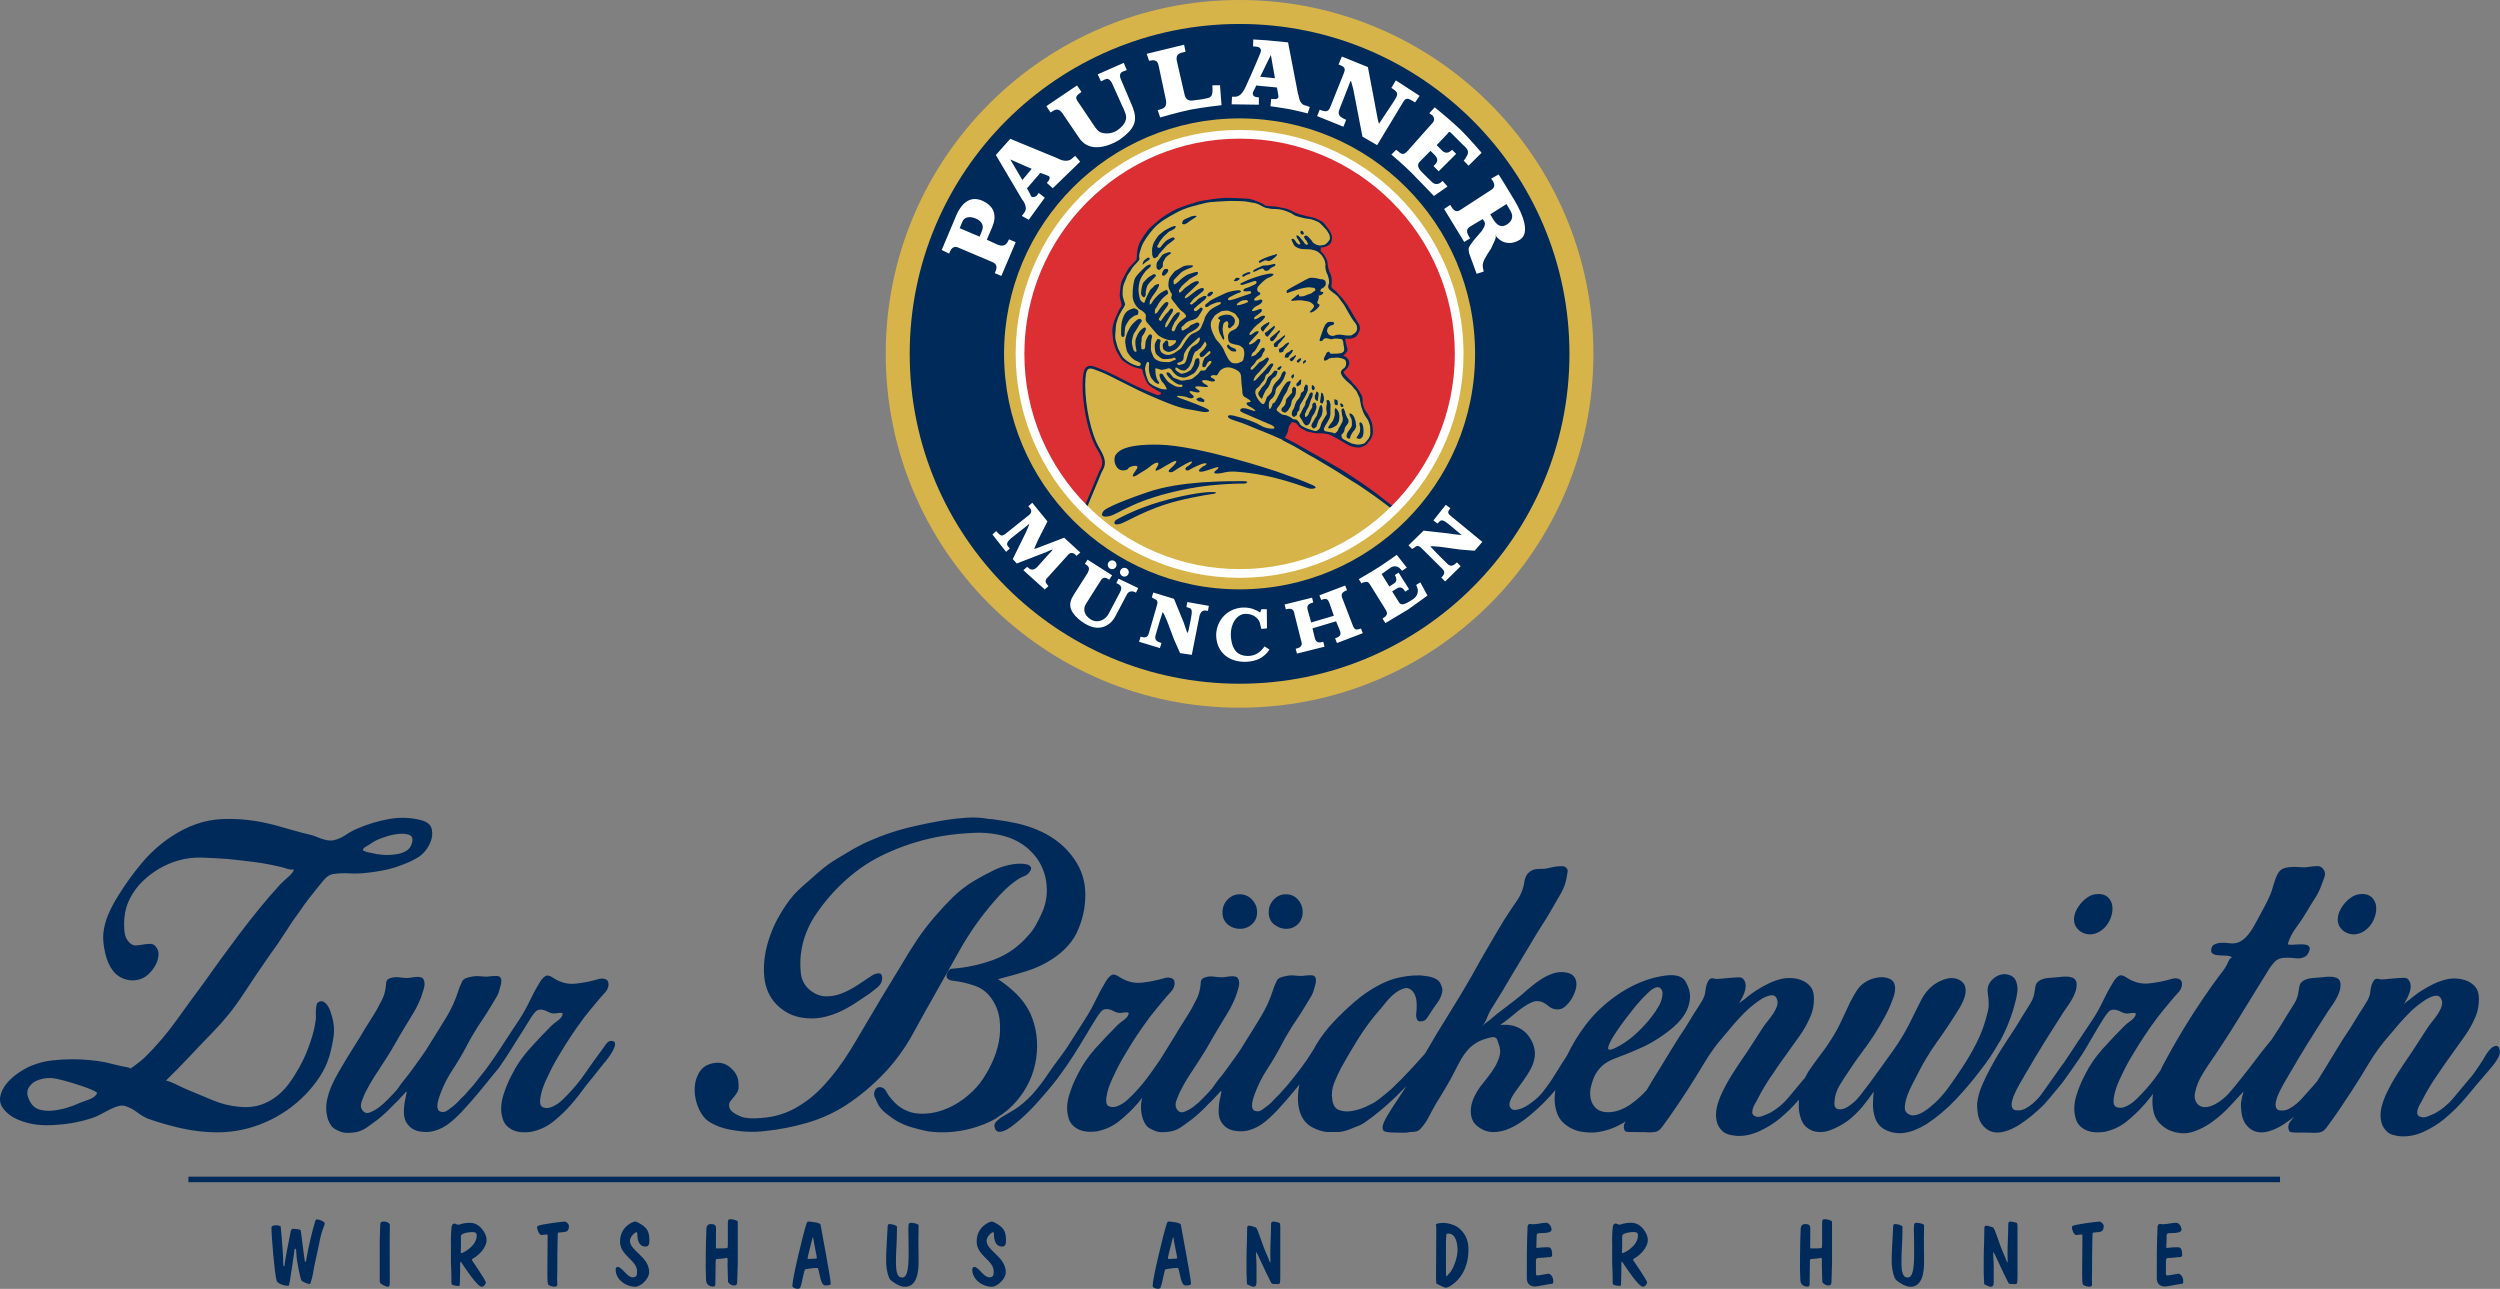 <?xml version="1.0" encoding="UTF-8"?><svg id="Ebene_2" xmlns="http://www.w3.org/2000/svg" viewBox="0 0 450.62 232.32"><rect x="0" y="0" width="450.62" height="232.32" fill="#808080" stroke="none"/><defs><style>.cls-1{fill-rule:evenodd;}.cls-1,.cls-2,.cls-3,.cls-4,.cls-5{stroke-width:0px;}.cls-1,.cls-5{fill:#002a5a;}.cls-2{fill:#dc2f34;}.cls-3{fill:#d7b449;}.cls-4{fill:#fff;}</style></defs><g id="Visitenkarte"><g id="rgb_EB"><g id="vk_path"><path class="cls-5" d="m54.19,221.74c.06.16.35,2.75.7,5.28.03.22.05.42.19.42.08,0,.1-.22.13-.42.38-2.32,1.1-5.28,1.6-6.88.06-.21.13-.34.3-.34.59,0,1.46.43,1.44.78,0,.14-.62,1.23-1.1,3.95-.18.98-.96,4.24-.96,4.59,0,.3-.5,2.32-.62,2.32-.56,0-1.34-.46-1.5-.59-.19-.14-.94-3.62-.94-4.82,0-.3-.05-.96-.19-.96s-.18.27-.18.34c0,.29-.77,5.3-.83,5.59-.1.43-.11.77-.29.77-.5,0-1.89-.29-2.08-.94-.37-1.23-.93-7.97-.93-9.56,0-.38.59-.42.85-.42.11,0,.82.06.82.26,0,.26.45,4.48.45,6.58,0,.19.02.56.11.56.11,0,.16-.18.16-.45,0-.26.66-3.87.98-5.33.06-.29.1-.98.51-.98.46,0,1.34.11,1.39.24Zm14.25,2.32c0-.98.08-1.97.08-2.95,0-.88.14-.93.77-.93.43,0,.98.32.98.58,0,.88-.03,1.74-.03,2.62,0,2.51.02,5.03.02,7.54,0,.67.02,1.01-.42,1.01-.19,0-1.39-.48-1.39-.88v-7Zm12.83,0c0-.7,0-3.06.27-3.33.19-.19.34-.19.43-.19.22.08.42.22.7.22.22,0,.61-.35,2.08-.35,1.78,0,2.96,1.99,2.96,3.06,0,1.58-1.7,2.95-2.21,3.22-.24.13-.46.27-.46.42,0,.06,2.54,3.63,2.54,4.08,0,.18-.34.75-.75.75-.8,0-3.09-3.54-3.33-3.87-.24-.37-.4-.64-.46-.64-.11,0-.11.16-.11,1.99,0,.91-.06,1.89-.06,2.21,0,.08-.08.16-.27.16-.46,0-1.14-.18-1.18-.3-.06-.18-.06-.32-.06-1.81,0-.7-.08-1.41-.08-2.13v-3.47Zm1.81.59c0,.35-.03.72-.03,1.09,0,.11.02.13.14.13.24,0,2.74-1.25,2.74-3.17,0-.59-.4-.62-.9-.62-.38,0-1.95.16-1.95.72v1.86Zm17.34,5.95c0,.3.03.53.03.86,0,.3-.06.46-.54.46-.54,0-.98-.27-1.06-.34-.18-.13-.19-1.02-.19-2.16,0-2.18.05-4.35.05-6.53,0-.27,0-.38-.14-.38-.32,0-.66.1-.99.1-.4,0-.77-1.02-.77-1.34,0-.11.03-.24.14-.3.51-.29,4.35-.78,4.83-.78.34,0,.77.48.77.8,0,.38-.08.78-.43.98-.26.14-1.15.14-1.49.21-.08.02-.1.21-.1.4,0,.74-.08,1.47-.08,6.43,0,.9-.03,1.25-.03,1.6Zm14.1-10.42c.08,0,.42.11,1.09.53,1.1.69,1.44,1.42,1.44,2.86,0,.58-.08,1.12-.69,1.12-.8,0-1.49-.51-1.49-2.35,0-.18-.05-.24-.14-.24-.29,0-1.18.82-1.18,1.54,0,1.86,3.46,2.85,3.46,5.7,0,1.09-1.44,2.59-2.53,2.59-1.68,0-3.51-1.3-3.51-3.09,0-.24.08-.48.37-.48.78,0,1.68,1.87,2.67,1.87.78,0,.82-.38.82-1.09,0-2-3.07-2.79-3.07-5.36s2.19-3.6,2.77-3.6Zm18.46,7.6c0,1.07-.1,2.16-.1,3.23,0,.43-.1.69-.56.69-.53,0-1.1-.42-1.1-.74,0-1.01-.08-2.02-.08-3.03,0-.22.02-.43.02-.66,0-.14,0-.56-.16-.56-.08,0-.19.13-1.74.22-.26.02-.27.14-.27.7,0,1.3-.05,2.58-.05,3.87,0,.34-.14.4-.46.4-.53,0-1.22-.32-1.22-1.25,0-.74-.06-1.5-.06-2.05,0-3.84.1-6.71.13-7.2.03-.45.3-.77.82-.77.61,0,.91.18.91.8,0,1.12-.02,2.26-.02,3.38,0,.13.02.22.06.22.35,0,1.87,0,1.98-.08.11-.08.11-.3.11-.98v-3.25c0-.83.03-.96.48-.96.37,0,1.31.21,1.31.46v7.52Zm12.43-7.33c.06-.19.16-.27.35-.27.3,0,2.1.19,2.14.56.06.43,1.84,9.73,1.84,10.64,0,.3-.58.32-.98.32-.86,0-.96-2.08-1.33-3.12-.1-.03-.29-.03-.4-.03-.8,0-1.63.24-1.84.24-.32,0-.54,2.38-.96,3.31-.06.14-.29.21-.42.21-.16,0-.99-.1-.99-.56,0-1.28,1.94-9.38,2.58-11.3Zm1.06,2.62c-.32,1.25-.91,3.54-.91,3.73,0,.08.1.13.21.13.21,0,.56-.05.94-.05.11,0,.53,0,.53-.14,0-.34-.45-2.07-.67-3.7l-.1.03Zm13.5-1.34c0-.88.03-1.1.38-1.1.48,0,1.33.26,1.33.5,0,3.14-.19,4.08-.19,6.13s.21,3.01,1.15,3.01c1.14,0,1.14-2.77,1.14-4.91,0-1.95-.05-3.12-.05-3.83,0-1.1.1-1.12.58-1.12.22,0,1.26.16,1.26.45,0,1.39-.03,2-.03,2.61,0,1.31.03,2.62.03,3.94,0,1.92-.29,4.53-2.47,4.53-.8,0-1.79-.56-2.56-1.2-.4-.34-.82-1.92-.82-3.46,0-1.99.24-5.17.24-5.54Zm18.83-1.55c.08,0,.42.11,1.09.53,1.1.69,1.44,1.42,1.44,2.86,0,.58-.08,1.12-.69,1.12-.8,0-1.49-.51-1.49-2.35,0-.18-.05-.24-.14-.24-.29,0-1.18.82-1.18,1.54,0,1.86,3.46,2.85,3.46,5.7,0,1.09-1.44,2.59-2.53,2.59-1.68,0-3.51-1.3-3.51-3.09,0-.24.08-.48.37-.48.78,0,1.68,1.87,2.67,1.87.78,0,.82-.38.82-1.09,0-2-3.07-2.79-3.07-5.36s2.19-3.6,2.77-3.6Zm31.55.27c.06-.19.16-.27.35-.27.3,0,2.1.19,2.14.56.06.43,1.84,9.73,1.84,10.64,0,.3-.58.32-.98.32-.86,0-.96-2.08-1.33-3.12-.1-.03-.29-.03-.4-.03-.8,0-1.63.24-1.84.24-.32,0-.54,2.38-.96,3.31-.06.14-.29.21-.42.21-.16,0-.99-.1-.99-.56,0-1.28,1.94-9.38,2.58-11.3Zm1.06,2.62c-.32,1.25-.91,3.54-.91,3.73,0,.08.1.13.21.13.21,0,.56-.05.94-.05.11,0,.53,0,.53-.14,0-.34-.45-2.07-.67-3.7l-.1.03Zm15.06,8.12c0,.48-.11.74-.61.74-.24,0-.75-.34-.99-.38-.14-.03-.14-.5-.14-.94,0-.35-.05-.72-.05-1.07v-2.48c0-1.81.11-3.65.11-5.46,0-.56.05-.67.37-.67.26,0,.53.08,1.17.3.4.14,1.07,2.95,2.11,5.14.27.58.42,1.18.5,1.18.05,0,.06-.16.06-.29,0-.42-.03-.85-.03-1.28,0-1.73.13-3.46.13-5.11,0-.51.05-.69.45-.69.18,0,.64.11,1.04.22.11.03.18.29.18.74v8.93c0,1.26-.06,1.39-.42,1.39-.27,0-.54-.03-.82-.03-.24,0-.34-.06-.46-.32-.93-1.76-2.53-5.41-2.61-5.41-.06,0-.06.05-.06.46,0,.14,0,.42.03.66.03.26.05.9.05,1.33v3.04Zm35.57.16c-.22.18-.96.75-1.46.75-.29,0-1.49-.67-1.63-.71-.08-.02-.11-.45-.11-1.07,0-3.04.05-6.07.05-9.11,0-.21-.08-.34-.08-.43,0-.34,1.2-.35,1.41-.35.78,0,2.16.38,2.82.99.94.86,1.65,1.91,1.65,3.81,0,2.5-.86,4.72-2.64,6.11Zm-1.41-2.45c0,1.06.03,1.12.06,1.12.18,0,.64-.61.75-.75.64-.83,1.28-2.69,1.28-3.97,0-1.01-.26-2.95-1.63-2.95-.22,0-.37.03-.38.13-.06.43-.08,1.23-.08,1.63v4.79Zm14.69-7.65c.02-.29.13-.64.46-.64.14,0,.29.06.5.06.8,0,1.67-.27,2.45-.27.43,0,.93.64.93,1.22,0,.38-.4.64-1.86.64-.77,0-.82.13-.82.54,0,.51-.06,1.65-.06,2.03,0,.05.02.11.06.11.29,0,.8-.13,1.97-.13.53,0,.82.19.82,1.49,0,.19-.26.29-.38.29-.61,0-1.02.14-1.79.14-.69,0-.75.1-.75.77v1.98c0,.29.02.42.29.42.34,0,1.73-.32,1.94-.32.26,0,.9.34.9,1.46,0,.27-.11.37-.37.37s-2.48.48-2.91.48c-.99,0-1.5-.58-1.5-1.54,0-2.75,0-6.43.14-9.11Zm15.26,2.8c0-.7,0-3.06.27-3.33.19-.19.34-.19.43-.19.22.08.42.22.7.22.22,0,.61-.35,2.08-.35,1.78,0,2.96,1.99,2.96,3.06,0,1.58-1.7,2.95-2.21,3.22-.24.13-.46.27-.46.42,0,.06,2.54,3.63,2.54,4.08,0,.18-.34.75-.75.75-.8,0-3.09-3.54-3.33-3.87-.24-.37-.4-.64-.46-.64-.11,0-.11.16-.11,1.99,0,.91-.06,1.89-.06,2.21,0,.08-.08.16-.27.16-.46,0-1.14-.18-1.18-.3-.06-.18-.06-.32-.06-1.81,0-.7-.08-1.41-.08-2.13v-3.47Zm1.81.59c0,.35-.03.72-.03,1.09,0,.11.02.13.14.13.24,0,2.74-1.25,2.74-3.17,0-.59-.4-.62-.9-.62-.38,0-1.95.16-1.95.72v1.86Zm37.83,3.14c0,1.07-.1,2.16-.1,3.23,0,.43-.1.69-.56.69-.53,0-1.1-.42-1.1-.74,0-1.01-.08-2.02-.08-3.03,0-.22.02-.43.02-.66,0-.14,0-.56-.16-.56-.08,0-.19.13-1.74.22-.26.02-.27.14-.27.7,0,1.3-.05,2.58-.05,3.87,0,.34-.14.4-.46.4-.53,0-1.22-.32-1.22-1.25,0-.74-.06-1.5-.06-2.05,0-3.84.1-6.71.13-7.2.03-.45.3-.77.82-.77.61,0,.91.18.91.8,0,1.12-.02,2.26-.02,3.38,0,.13.02.22.06.22.35,0,1.87,0,1.98-.08.11-.08.11-.3.11-.98v-3.25c0-.83.03-.96.48-.96.37,0,1.31.21,1.31.46v7.52Zm10.99-6.05c0-.88.03-1.1.38-1.1.48,0,1.33.26,1.33.5,0,3.14-.19,4.08-.19,6.13s.21,3.01,1.15,3.01c1.14,0,1.14-2.77,1.14-4.91,0-1.95-.05-3.12-.05-3.83,0-1.1.1-1.12.58-1.12.22,0,1.26.16,1.26.45,0,1.39-.03,2-.03,2.61,0,1.31.03,2.62.03,3.94,0,1.92-.29,4.53-2.46,4.53-.8,0-1.79-.56-2.56-1.2-.4-.34-.82-1.92-.82-3.46,0-1.99.24-5.17.24-5.54Zm18.14,9.46c0,.48-.11.74-.61.74-.24,0-.75-.34-.99-.38-.14-.03-.14-.5-.14-.94,0-.35-.05-.72-.05-1.07v-2.48c0-1.81.11-3.65.11-5.46,0-.56.05-.67.37-.67.26,0,.53.08,1.17.3.4.14,1.07,2.95,2.11,5.14.27.58.42,1.18.5,1.18.05,0,.06-.16.06-.29,0-.42-.03-.85-.03-1.28,0-1.73.13-3.46.13-5.11,0-.51.05-.69.45-.69.18,0,.64.11,1.04.22.11.03.18.29.18.74v8.93c0,1.26-.06,1.39-.42,1.39-.27,0-.54-.03-.82-.03-.24,0-.34-.06-.46-.32-.93-1.76-2.53-5.41-2.61-5.41-.06,0-.06.05-.06.46,0,.14,0,.42.03.66.03.26.05.9.05,1.33v3.04Zm17.71-.59c0,.3.03.53.03.86,0,.3-.06.46-.54.46-.54,0-.98-.27-1.06-.34-.18-.13-.19-1.02-.19-2.16,0-2.18.05-4.35.05-6.53,0-.27,0-.38-.14-.38-.32,0-.66.1-.99.1-.4,0-.77-1.02-.77-1.34,0-.11.03-.24.14-.3.51-.29,4.35-.78,4.83-.78.34,0,.77.48.77.8,0,.38-.08.78-.43.98-.26.14-1.15.14-1.49.21-.08.02-.1.21-.1.4,0,.74-.08,1.47-.08,6.43,0,.9-.03,1.25-.03,1.6Zm11.81-9.35c.02-.29.13-.64.46-.64.14,0,.29.06.5.06.8,0,1.67-.27,2.45-.27.43,0,.93.64.93,1.22,0,.38-.4.64-1.86.64-.77,0-.82.13-.82.54,0,.51-.06,1.65-.06,2.03,0,.05.02.11.06.11.29,0,.8-.13,1.97-.13.53,0,.82.19.82,1.49,0,.19-.26.29-.38.29-.61,0-1.02.14-1.79.14-.69,0-.75.1-.75.77v1.98c0,.29.02.42.29.42.34,0,1.73-.32,1.94-.32.26,0,.9.34.9,1.46,0,.27-.11.37-.37.37s-2.48.48-2.91.48c-.99,0-1.5-.58-1.5-1.54,0-2.75,0-6.43.14-9.11Zm22.09-8.16H33.96v-1h377.01v1Zm-350.84-26.2c.17-1.19.08-2.39-.26-3.6-.08-.23-.17-.53-.28-.91-.11-.38-.27-.73-.48-1.05-.21-.32-.45-.57-.74-.74s-.6-.16-.94.03c-.19.08-.31.25-.37.54s-.09.59-.11.94c-.02.34-.02.68,0,1.02.02.34,0,.59-.03.74-.11.87-.29,1.74-.54,2.61-.25.87-.54,1.74-.88,2.61-.42,1.1-.92,2.17-1.5,3.23-.59,1.06-1.22,2.06-1.9,3-1.1,1.47-2.4,2.59-3.91,3.34-1.51.76-3.19,1.04-5.04.85-1.7-.15-3.32-.56-4.87-1.22-1.55-.66-3.12-1.31-4.7-1.96-.08-.04-.3-.14-.68-.31-.38-.17-.77-.36-1.19-.57-.42-.21-.81-.38-1.19-.51-.38-.13-.59-.18-.62-.14,1.47-1.44,2.9-2.89,4.28-4.36,1.38-1.47,2.79-2.95,4.22-4.42,2-2.04,3.8-4.27,5.38-6.69,1.59-2.42,3.19-4.8,4.82-7.14.98-1.32,1.91-2.67,2.78-4.05.87-1.38,1.79-2.73,2.78-4.05.45-.68.93-1.34,1.42-1.98.49-.64,1-1.28,1.53-1.93.34-.42.76-.92,1.25-1.53.49-.6,1.02-.96,1.59-1.08.98-.15,1.99-.2,3.03-.14,1.04.06,2.05.03,3.03-.08,1.06-.11,2.12-.27,3.17-.48,1.06-.21,2.08-.5,3.06-.88,1.1-.38,2.11-.84,3.03-1.39.93-.55,1.65-1.37,2.18-2.46.42-.83.56-1.67.42-2.52-.13-.85-.73-1.42-1.78-1.73-1.93-.53-3.9-.61-5.92-.26-2.02.36-3.94.94-5.75,1.73-.72.3-1.41.68-2.07,1.13-.66.45-1.37.77-2.12.96-.38.08-.75.08-1.1.03-.36-.06-.71-.14-1.05-.25-.34-.11-.69-.25-1.05-.4-.36-.15-.71-.26-1.05-.34-1.1-.26-2.17-.55-3.23-.85-1.06-.3-2.13-.6-3.23-.91-3.29-.87-6.48-1.23-9.58-1.08-3.1.15-6.12,1.21-9.07,3.17-2,1.32-3.8,2.94-5.38,4.84-1.59,1.91-3,3.88-4.25,5.92-.64,1.02-1.21,2.1-1.7,3.23-.49,1.13-.79,2.31-.91,3.51-.08,1.02.04,2.18.34,3.49.3,1.3.77,2.37,1.42,3.2.42.53.91.94,1.47,1.22.57.28,1.16.44,1.78.48.62.04,1.24-.06,1.84-.28.6-.23,1.13-.6,1.59-1.13.26-.26.52-.59.77-.99.25-.4.43-.8.57-1.22.13-.42.19-.83.17-1.25-.02-.42-.18-.81-.48-1.19-.26-.34-.59-.51-.99-.51s-.81.04-1.25.11c-.43.08-.86.13-1.27.17-.42.04-.79-.09-1.13-.4-.6-.53-.94-1.25-1.02-2.15-.08-.91-.08-1.74,0-2.49.11-1.25.46-2.43,1.05-3.54.59-1.11,1.32-2.11,2.21-2.97.89-.87,1.88-1.62,2.98-2.27,1.1-.64,2.23-1.13,3.4-1.47,1.44-.42,2.92-.59,4.45-.54,1.53.06,3.03.14,4.51.25,1.59.15,3.17.33,4.76.54,1.59.21,3.17.5,4.76.88.34.08.74.19,1.19.34.45.15.85.19,1.19.11.04.15-.04.35-.23.59-.19.25-.43.49-.71.74-.28.25-.56.49-.82.74-.26.25-.45.42-.57.54-1.32,1.44-2.59,2.9-3.8,4.39-1.21,1.49-2.42,3.03-3.63,4.62-.53.72-1.06,1.44-1.59,2.15-.53.72-1.06,1.44-1.59,2.15-.53.72-1.04,1.43-1.53,2.12-.49.7-.98,1.39-1.47,2.07-1.74,2.34-3.47,4.71-5.19,7.11-1.72,2.4-3.62,4.62-5.69,6.66-.08.08-.25.23-.51.45-.26.23-.55.45-.85.68-.38.3-.79.6-1.25.91,0-.08-.15-.15-.45-.23-.68-.11-1.35-.25-2.01-.42-.66-.17-1.31-.33-1.96-.48-.98-.19-1.97-.33-2.98-.42-1-.09-1.99-.14-2.98-.14-1.21,0-2.43.07-3.65.2-1.23.13-2.43.42-3.6.88-.72.26-1.52.69-2.41,1.28-.89.59-1.64,1.26-2.27,2.01-.62.76-1.01,1.57-1.16,2.44-.15.87.17,1.72.96,2.55.53.57,1.18,1.03,1.96,1.39.77.36,1.59.63,2.44.82.85.19,1.71.29,2.58.31.87.02,1.68,0,2.44-.08,2.27-.15,4.48-.6,6.63-1.36.38-.15.81-.36,1.3-.62.49-.26.99-.53,1.5-.79.51-.26,1.01-.46,1.5-.59.49-.13.94-.12,1.36.03.76.26,1.44.63,2.04,1.1.6.47,1.27.86,1.98,1.16,1.93.68,3.95,1.26,6.06,1.73,2.12.47,4.25.71,6.4.71,2.98,0,5.86-.6,8.64-1.81,2.78-1.21,5.2-2.89,7.28-5.04.94-.98,1.79-2.03,2.52-3.15.74-1.11,1.31-2.33,1.73-3.65.34-1.17.59-2.35.77-3.54Zm5.35-33.89c.08-.13.28-.29.62-.48.34-.19.66-.39.96-.6.3-.21.62-.39.96-.54.3-.15.83-.35,1.59-.59.75-.25,1.52-.41,2.29-.48.77-.08,1.42,0,1.93.2.51.21.65.71.42,1.5-.19.64-.56,1.12-1.1,1.42-.55.3-1.18.49-1.9.57-.76.11-1.5.14-2.24.08s-1.46-.18-2.18-.37c-.26-.04-.52-.09-.77-.17-.25-.08-.42-.15-.54-.23-.11-.08-.13-.18-.06-.31Zm-48,44.12c-.26.45-.73.8-1.39,1.05-.66.25-1.2.44-1.61.59-.68.3-1.35.57-2.01.79-.66.23-1.35.4-2.07.51-1.13.23-2.19.22-3.17-.03-.98-.25-1.68-.95-2.1-2.12-.3-.75-.25-1.44.17-2.04.42-.6,1-1.02,1.76-1.25,1.02-.34,2.02-.41,3-.2.98.21,1.96.46,2.95.77.08.04.37.13.88.28.51.15,1.05.33,1.62.54.57.21,1.06.42,1.47.62.42.21.59.37.51.48Zm93.42-8.93c-.06.4-.22.83-.48,1.3-.26.47-.56.92-.88,1.33-.32.42-.54.68-.65.79-.53.68-1.06,1.35-1.59,2.01-.53.66-1.06,1.31-1.59,1.96-.42.57-.85,1.14-1.3,1.73-.45.59-.91,1.14-1.36,1.67-.98,1.13-2.07,2.18-3.26,3.14-1.19.96-2.56,1.6-4.11,1.9-.53.08-1.07.09-1.61.06-.55-.04-1.05-.15-1.5-.34-.45-.19-.86-.46-1.22-.82-.36-.36-.61-.82-.77-1.39-.19-.68-.26-1.35-.23-2.01.04-.66.15-1.31.34-1.96.19-.64.42-1.28.68-1.93.26-.64.55-1.25.85-1.81.83-1.7,1.91-3.29,3.23-4.76,1.32-1.47,2.64-2.87,3.97-4.19.23-.23.58-.51,1.05-.85.47-.34.76-.66.88-.96.11-.23.12-.37.03-.42-.09-.06-.23-.08-.4-.08s-.36.02-.57.06c-.21.04-.37.06-.48.06-.38,0-.74-.09-1.08-.28-.34-.19-.7-.32-1.08-.4-.53-.08-.94.04-1.22.34-.28.3-.56.66-.82,1.08-.34.53-.68,1.08-1.02,1.64-.34.57-2.07,3.26-2.41,3.83-.3.53-2.02,3.14-2.38,3.6-.36.45-.75.93-1.16,1.42-.79.98-1.6,1.96-2.41,2.95-.81.98-1.65,1.95-2.52,2.89-.76.87-1.61,1.7-2.55,2.49-.94.79-1.98,1.34-3.12,1.64-.76.19-1.59.21-2.49.06-.91-.15-1.62-.57-2.15-1.25-.49-.6-.73-1.38-.71-2.32.02-.94.12-1.78.31-2.49.15-.68.21-1.05.17-1.1-.04-.06-.23.12-.57.54-.15.15-.39.41-.71.76-.32.36-.65.69-.99.99-1.02,1.1-2.04,2.04-3.06,2.83-.57.42-1.15.84-1.76,1.28-.6.43-1.27.73-1.98.88-.42.08-.88.12-1.39.14-.51.02-.97-.05-1.39-.2-.19-.08-.37-.15-.54-.23-.17-.08-.35-.17-.54-.28-.34-.19-.63-.51-.88-.96-.25-.45-.41-.87-.48-1.25-.23-.94-.25-1.87-.08-2.78.17-.91.44-1.8.82-2.69.38-.89.81-1.74,1.3-2.55.49-.81.96-1.62,1.42-2.41.53-.87,1.08-1.75,1.64-2.64.57-.89,1.11-1.78,1.64-2.69.49-.79.99-1.59,1.5-2.38.51-.79.97-1.62,1.39-2.49.19-.34.35-.67.48-.99.13-.32.24-.67.31-1.05.11-.53.18-1.02.2-1.47.02-.45.35-.75.99-.91.49-.11.97-.13,1.45-.06.47.08.95.11,1.44.11.15,0,.38-.03.68-.08.3-.06.6-.09.91-.11.3-.02.58,0,.82.08.25.08.41.23.48.45.19.42.2.93.03,1.53-.17.6-.33,1.11-.48,1.53-.38.98-.83,1.92-1.36,2.81-.53.89-1.06,1.77-1.59,2.63-.6.98-1.18,1.96-1.73,2.95-.55.98-1.14,1.96-1.79,2.95-.64.98-1.27,1.96-1.9,2.92-.62.96-1.2,1.97-1.73,3.03-.19.42-.4.93-.62,1.53-.23.61-.21,1.12.06,1.53.34.53.78.7,1.33.51.55-.19,1.12-.51,1.73-.96.6-.45,1.15-.94,1.64-1.47.49-.53.85-.91,1.08-1.13.34-.34.64-.71.91-1.11.26-.4.55-.78.85-1.16.53-.64,1.04-1.3,1.53-1.98.49-.68.98-1.36,1.47-2.04.64-.87,1.28-1.85,1.93-2.95.91-1.43,1.81-2.9,2.72-4.39.91-1.49,1.62-3.07,2.15-4.73.08-.26.16-.51.26-.74.09-.23.16-.38.2-.45.11-.26.21-.47.28-.62.08-.15.25-.3.51-.45.38-.15.81-.26,1.3-.34.34-.08.68-.1,1.02-.08.34.02.68.05,1.02.08.38.04.75.03,1.1-.03.36-.06.73-.08,1.1-.08s.63.08.77.25c.13.17.2.38.2.62s-.04.52-.11.82c-.08.3-.15.57-.23.79-.11.49-.31.96-.59,1.42-.28.45-.56.91-.82,1.36-.6,1.02-1.19,1.95-1.76,2.78-.98,1.44-1.88,2.93-2.69,4.48-.81,1.55-1.69,3.04-2.64,4.48-.87,1.32-1.59,2.74-2.15,4.25-.76,2-.72,3.08.11,3.23.42.11.81.03,1.19-.25.38-.28.72-.54,1.02-.76.38-.3.72-.62,1.02-.96.3-.34.62-.66.96-.96.3-.34.59-.66.85-.96.26-.3.55-.62.85-.96.79-.98,1.55-1.95,2.27-2.89.72-.94,2.56-3.63,3.2-4.69.53-.85,2.24-3.39,2.81-4.26.68-1.06,1.28-2.14,1.81-3.26.53-1.11,1.11-2.2,1.76-3.26.3-.53.63-.92.99-1.19.36-.26.84-.19,1.44.23,1.32.87,2.68,1.23,4.08,1.08,1.4-.15,2.81-.43,4.25-.85.42-.11.81-.09,1.19.06.38.15.55.49.51,1.02-.04.53-.28,1.03-.74,1.5-.45.47-.83.9-1.13,1.28-.45.53-.89,1.05-1.3,1.56-.42.51-.83,1.03-1.25,1.56-1.66,2.23-3.15,4.48-4.48,6.74-.42.68-.8,1.36-1.16,2.04-.36.68-.69,1.36-.99,2.04-.11.19-.28.56-.51,1.11-.23.55-.42,1.12-.57,1.73-.15.6-.22,1.15-.2,1.64.02.49.24.79.65.91.42.11.82.1,1.22-.03.4-.13.78-.32,1.16-.57.38-.25.73-.53,1.05-.85l.88-.88c1.17-1.21,2.24-2.51,3.2-3.91.96-1.4,1.94-2.76,2.92-4.08.19-.26.44-.62.77-1.08.32-.45.67-.66,1.05-.62.45.04.65.25.6.65Zm68.88,13.29c-1.59.91-3.3,1.59-5.13,2.04-1.83.45-3.67.64-5.53.57-.34-.04-.68-.07-1.02-.08-.34-.02-.7-.07-1.08-.14-.91-.19-1.8-.42-2.69-.68-.89-.26-1.75-.62-2.58-1.08-.6-.34-1.29-.82-2.07-1.45-.77-.62-1.29-1.27-1.56-1.96-.08-.15-.14-.3-.2-.45-.06-.15-.12-.28-.2-.4-.19-.38-.21-.76-.06-1.16.15-.4.38-.63.68-.71.64-.11,1.13.17,1.47.85.19.38.49.81.91,1.3.42.49.79.87,1.13,1.13,1.17.91,2.46,1.4,3.85,1.47,1.4.08,2.78-.12,4.14-.59,1.36-.47,2.64-1.15,3.83-2.04,1.19-.89,2.18-1.84,2.97-2.86.76-1.02,1.45-2.17,2.07-3.46.62-1.28,1.07-2.61,1.33-3.97.26-1.36.31-2.72.14-4.08-.17-1.36-.65-2.61-1.45-3.74-.76-1.1-1.75-1.86-2.97-2.29-1.23-.43-2.45-.73-3.66-.88-1.44-.11-1.83-.7-1.19-1.76.19-.3.42-.45.68-.45,2.61-.19,5.12-.73,7.54-1.62,2.42-.89,4.51-2.37,6.29-4.45.49-.53.92-1.11,1.27-1.76.36-.64.69-1.28.99-1.93.68-1.44,1.02-2.88,1.02-4.34s-.27-2.81-.82-4.08c-.55-1.27-1.37-2.39-2.46-3.37-1.1-.98-2.4-1.72-3.91-2.21-1.85-.57-3.77-.81-5.75-.74-1.98.08-3.92.26-5.81.57-1.59.26-3.15.62-4.7,1.08-1.55.45-3.06,1-4.53,1.64-2.72,1.13-5.19,2.63-7.42,4.5-2.23,1.87-4.19,4.01-5.89,6.43-.83,1.13-1.51,2.36-2.04,3.68-.53,1.32-.87,2.68-1.02,4.08-.11.98-.11,2.06,0,3.23.11,1.17.57,2.13,1.36,2.89.91.83,1.86,1.28,2.86,1.36,1,.08,2-.08,3-.45,1-.38,1.97-.88,2.92-1.5.94-.62,1.81-1.2,2.61-1.73.38-.26.79-.42,1.25-.45.45-.04.68.28.68.96-.04.6-.33,1.13-.88,1.59-.55.45-1.03.83-1.44,1.13-.83.57-1.68,1.13-2.55,1.7-.87.57-1.77,1.07-2.69,1.5-.93.43-1.88.76-2.86.99-.98.23-2,.3-3.06.23-1.96-.11-3.65-.78-5.07-2.01-1.42-1.23-2.29-2.82-2.63-4.79-.15-.98-.19-2.02-.11-3.12.08-1.1.25-2.13.51-3.12.34-1.32.83-2.66,1.47-4.02.6-1.21,1.29-2.38,2.07-3.51.77-1.13,1.67-2.15,2.69-3.06.98-.87,2-1.77,3.06-2.69,1.06-.93,2.15-1.73,3.29-2.41.98-.6,1.98-1.2,3-1.79,1.02-.58,2.08-1.11,3.17-1.56,2.15-.94,4.34-1.69,6.57-2.24,2.23-.55,4.48-1.01,6.74-1.39,1.21-.19,2.46-.33,3.74-.43,1.28-.09,2.53-.05,3.74.14.11.04.34.07.68.08.34.02.7.07,1.08.14,1.25.15,2.5.37,3.77.65,1.27.28,2.48.67,3.65,1.16,1.17.49,2.28,1.11,3.31,1.84,1.04.74,1.97,1.63,2.81,2.69,1.55,1.93,2.39,4.05,2.52,6.38.13,2.32-.25,4.6-1.16,6.83-.45,1.17-1.1,2.22-1.93,3.14-.83.93-1.78,1.73-2.83,2.41-1.44.95-3.01,1.68-4.73,2.21-1.72.53-3.41,1-5.07,1.42,1.17.76,2.27,1.63,3.29,2.63,1.02,1,1.85,2.14,2.49,3.43.6,1.32.99,2.68,1.16,4.08s.15,2.8-.06,4.19c-.21,1.4-.6,2.74-1.19,4.02-.59,1.28-1.35,2.47-2.29,3.57-1.02,1.21-2.19,2.21-3.51,3Zm-20.48-7.96c-2.06,2.17-4.33,4.07-6.83,5.7-2.19,1.4-4.52,2.46-7,3.17-2.47.72-4.98,1.21-7.51,1.47-.6.08-1.21.12-1.81.14-.6.02-1.21,0-1.81-.03-1.1-.08-2.16-.23-3.2-.45-1.04-.23-2.03-.6-2.98-1.13-.91-.49-1.62-1.31-2.15-2.46-.53-1.15-.79-2.32-.79-3.51s.29-2.26.88-3.2c.58-.94,1.54-1.49,2.86-1.64.94-.11,1.8.13,2.58.74.77.61,1.27,1.34,1.5,2.21.08.45.11.91.11,1.36s-.15.89-.45,1.3c-.23.34-.53.72-.91,1.13-.38.42-.47.89-.28,1.42.19.42.58.78,1.16,1.1.59.32,1.09.52,1.5.6.64.11,1.28.16,1.9.14.62-.02,1.26-.07,1.9-.14,2.46-.26,4.74-1.13,6.86-2.61,1.17-.79,2.25-1.7,3.23-2.72.98-1.02,1.91-2.11,2.78-3.26.87-1.15,1.68-2.34,2.44-3.57.76-1.23,1.47-2.43,2.15-3.6,1.17-2,2.34-3.98,3.51-5.92,1.17-1.95,2.36-3.9,3.57-5.87.87-1.51,1.79-2.98,2.75-4.42s2.01-2.81,3.15-4.14c1.1-1.28,2.21-2.48,3.34-3.6,1.13-1.11,2.42-2.11,3.85-2.97,1.1-.64,2.23-1.26,3.4-1.84,1.17-.59,2.4-.97,3.68-1.16.26-.04.63-.07,1.1-.08.47-.02.9.02,1.27.11.38.09.63.26.77.51.13.25,0,.6-.37,1.05-.23.26-.5.45-.82.57-.32.11-.63.26-.94.45-.83.53-1.61,1.14-2.35,1.84-.74.7-1.43,1.43-2.07,2.18-2.38,2.72-4.48,5.69-6.29,8.9s-3.61,6.4-5.38,9.58c-.53.91-1.04,1.81-1.53,2.72-.49.91-1,1.83-1.53,2.78-1.44,2.61-3.18,5-5.24,7.17Zm61.37-27.68c-.21-.38-.31-.85-.31-1.42,0-.87.3-1.62.91-2.27.6-.64,1.34-.96,2.21-.96s1.6.32,2.21.96c.6.64.91,1.4.91,2.27s-.3,1.59-.91,2.15c-.6.57-1.34.85-2.21.85-.34,0-.69-.06-1.05-.17-.36-.11-.69-.28-.99-.51-.3-.23-.56-.53-.77-.91Zm8.02-1.42c0-.87.3-1.62.91-2.27.6-.64,1.34-.96,2.21-.96s1.59.32,2.15.96c.57.64.85,1.4.85,2.27s-.28,1.59-.85,2.15-1.29.85-2.15.85c-.72,0-1.42-.25-2.1-.77-.68-.51-1.02-1.25-1.02-2.24Zm131.74,23.4c1-1.81,1.8-3.7,2.41-5.67.15-.53.3-1.08.45-1.64s.26-1.13.34-1.7c.08-.57.02-1.16-.17-1.79-.19-.62-.6-1.05-1.25-1.27-.64-.23-1.28-.22-1.9.03-.62.25-1.14.65-1.56,1.22-.42.6-.57,1.26-.45,1.96.11.7.17,1.37.17,2.01,0,.3-.02.58-.06.82-.04.25-.09.5-.17.77-.42,1.85-1.07,3.66-1.96,5.41-.89,1.76-1.86,3.41-2.92,4.96-.68,1.02-1.38,2.03-2.1,3.03-.72,1-1.53,1.94-2.44,2.8-.26.23-.59.5-.96.82-.38.32-.79.61-1.25.88-.45.26-.91.44-1.36.54s-.87.03-1.25-.2c-.49-.26-.71-.73-.65-1.39s.23-1.36.51-2.1c.28-.74.6-1.44.96-2.1.36-.66.61-1.14.76-1.45,1.02-2.08,2.19-4.03,3.51-5.87,1.32-1.83,2.59-3.73,3.8-5.69.23-.34.46-.75.71-1.22.25-.47.43-.94.57-1.42.13-.47.17-.94.11-1.42-.06-.47-.27-.88-.65-1.22-.38-.3-.79-.49-1.25-.57-.45-.08-.91-.07-1.36.03-.45.09-.89.25-1.3.45-.42.21-.79.42-1.13.65-.94.72-1.68,1.59-2.21,2.61-.53,1.02-1.04,2.04-1.53,3.06-1.02,2.19-2.21,4.24-3.57,6.15-1.36,1.91-2.74,3.83-4.14,5.75-.6.79-1.23,1.61-1.87,2.44s-1.4,1.51-2.27,2.04c-.53.34-1.07.47-1.62.4-.55-.08-.78-.51-.71-1.3.04-1.06.36-2.08.96-3.06.6-.98,1.19-1.89,1.76-2.72.72-1.1,1.45-2.14,2.21-3.15.76-1,1.49-2.05,2.21-3.14.64-1.02,1.26-2.06,1.84-3.12.59-1.06,1.09-2.15,1.5-3.29.11-.26.22-.58.31-.94.09-.36.14-.72.14-1.08s-.07-.68-.2-.96c-.13-.28-.37-.52-.71-.71-.64-.3-1.34-.4-2.1-.28-.76.11-1.42.32-1.98.62-.79.42-1.42.97-1.87,1.67-.45.7-.87,1.43-1.25,2.18-.53,1.13-1.06,2.27-1.59,3.4-.53,1.13-1.13,2.23-1.81,3.29-.64,1.02-1.33,2-2.07,2.95-.74.95-1.43,1.91-2.07,2.89-.22.35-.41.72-.59,1.08-.11.13-.22.26-.34.39-.87,1.06-1.77,2.13-2.69,3.23-.93,1.1-1.99,1.98-3.2,2.66-.38.19-.86.4-1.44.62-.59.23-1.09.21-1.5-.06-.23-.15-.34-.36-.34-.62s.06-.55.17-.85c.11-.3.25-.58.42-.85.17-.26.29-.49.37-.68.83-1.62,1.79-3.21,2.89-4.76.75-1.13,1.54-2.26,2.35-3.37.81-1.11,1.62-2.24,2.41-3.37.72-1.02,1.33-2.12,1.84-3.29.51-1.17.73-2.42.65-3.74-.04-.72-.25-1.3-.62-1.76-.38-.45-.84-.8-1.39-1.05-.55-.25-1.14-.4-1.79-.45s-1.25-.03-1.81.08c-.87.19-1.7.47-2.49.85-.79.38-1.57.81-2.32,1.3-.3.19-.59.39-.85.59-.26.21-.55.42-.85.65-.19.19-.44.39-.76.59-.32.21-.54.42-.65.65l.06-.11c.04-.08.08-.16.11-.25.04-.09.11-.24.23-.42.98-1.74,1.11-3,.4-3.8-.08-.08-.17-.14-.28-.2s-.3-.08-.57-.08-.64.02-1.13.06c-.49.04-1.13.09-1.93.17-.3.04-.58.06-.82.06s-.41-.02-.48-.06c-.42-.11-.72-.06-.91.17-.19.23-.34.51-.45.85-.11.34-.19.7-.23,1.08-.04.38-.09.68-.17.91-.11.34-.26.67-.45.99-.19.32-.38.63-.57.93-.6.91-1.18,1.82-1.73,2.75-.55.93-1.12,1.82-1.73,2.69-.6.94-1.19,1.89-1.76,2.83-.57.95-1.15,1.91-1.76,2.89-.84,1.3-1.63,2.63-2.41,3.97-.37.41-.76.82-1.19,1.21-.55.51-1.12.97-1.73,1.39s-1.25.76-1.93,1.02c-.68.26-1.38.4-2.1.4-.76,0-1.36-.14-1.81-.42-.45-.28-.8-.67-1.05-1.16-.25-.49-.38-1.03-.4-1.62-.02-.59.07-1.18.25-1.79.26-.94.59-1.71.99-2.29.4-.58.86-1.07,1.39-1.45.53-.38,1.14-.7,1.84-.96.7-.26,1.48-.57,2.35-.91.76-.3,1.62-.68,2.61-1.13s1.96-.99,2.92-1.62c.96-.62,1.87-1.3,2.72-2.04.85-.74,1.53-1.53,2.04-2.38s.8-1.76.88-2.72c.08-.96-.17-1.96-.74-2.98-.53-.98-1.68-1.38-3.46-1.19-1.62.19-3.22.61-4.79,1.27-1.57.66-3.01,1.46-4.33,2.41-2.15,1.51-4,3.28-5.52,5.3-1.28,1.69-2.37,3.5-3.29,5.41-.14.19-.23.33-.25.4-.46.68-.9,1.38-1.33,2.1-.44.72-.88,1.42-1.33,2.1-.45.68-.94,1.34-1.45,1.98s-1.09,1.21-1.73,1.7c-.19.15-.47.36-.85.62-.38.26-.78.48-1.19.65-.42.17-.81.27-1.19.31-.38.04-.68-.09-.91-.4-.15-.23-.21-.47-.17-.74s.12-.54.26-.82c.13-.28.28-.56.45-.82.17-.26.31-.47.42-.62.46-.64.93-1.29,1.42-1.96.49-.66.92-1.35,1.3-2.07.38-.72.61-1.45.71-2.21.09-.76-.03-1.55-.37-2.38-.53-1.25-1.31-2.14-2.35-2.69-1.04-.55-2.2-.75-3.48-.59.11-.11.23-.22.37-.31.13-.09.26-.18.37-.25.6-.45,1.18-.92,1.73-1.39.55-.47,1.12-.92,1.73-1.33.49-.34,1-.62,1.53-.85s1.1-.25,1.7-.06c.45.19.88.45,1.27.79s.86.53,1.39.57c.6.08,1.14-.1,1.62-.54.47-.43.86-.9,1.16-1.39.26-.45.48-.94.65-1.47.17-.53.23-1.03.17-1.5-.06-.47-.25-.87-.59-1.19s-.85-.52-1.53-.6c-.72-.08-1.42,0-2.1.23-.68.23-1.33.54-1.96.93s-1.23.83-1.81,1.3c-.59.47-1.12.93-1.62,1.39-.49.42-.98.81-1.47,1.19-.49.38-.98.76-1.47,1.13-.3.23-.59.44-.85.65-.27.21-.55.42-.85.65-.19.15-.35.28-.48.4s-.29.25-.48.4c-.3.26-.61.51-.93.74-.32.23-.63.49-.94.79.42-.42.74-.92.96-1.53.23-.6.49-1.15.79-1.64.34-.57.68-1.11,1.02-1.64s.68-1.08,1.02-1.64c.94-1.62,1.9-3.23,2.86-4.82.96-1.59,1.94-3.21,2.92-4.87.49-.83,1-1.65,1.53-2.46.53-.81,1.04-1.65,1.53-2.52.57-.98,1.13-1.96,1.7-2.95s.93-2.06,1.08-3.23c.04-.23.07-.44.11-.65.04-.21-.04-.42-.23-.65-.15-.19-.38-.29-.68-.31-.3-.02-.62,0-.96.03-.34.04-.67.09-.99.17-.32.08-.58.13-.76.17-.3.08-.62.11-.94.11s-.64,0-.96.03c-.32.02-.62.09-.91.23-.28.13-.54.33-.77.59-.34.45-.55.97-.62,1.56-.08.59-.23,1.14-.45,1.67-.23.6-.53,1.17-.91,1.7-.38.53-.74,1.06-1.08,1.59-.87,1.29-1.68,2.59-2.44,3.91-.76,1.32-1.53,2.64-2.32,3.97-.38.64-.76,1.3-1.13,1.98-.38.68-.76,1.36-1.13,2.04-1.36,2.38-2.77,4.72-4.22,7.03-1.43,2.27-2.82,4.58-4.16,6.92-.07.08-.13.17-.2.24-.66.74-1.33,1.48-2.01,2.24-.34.38-.69.75-1.05,1.11s-.71.73-1.05,1.1c-.3.3-.61.61-.93.91-.32.3-.63.6-.93.91-.42.34-.82.68-1.22,1.02s-.8.66-1.22.96c-.45.34-1.11.71-1.98,1.11-.87.4-1.74.67-2.61.82-.87.15-1.65.09-2.35-.17-.7-.26-1.1-.91-1.22-1.93-.15-1.02-.04-2,.34-2.95.38-.94.79-1.85,1.25-2.72,1.02-1.85,2.1-3.67,3.23-5.47,1.13-1.79,2.4-3.49,3.8-5.07.26-.3.63-.75,1.1-1.33.47-.58.99-1.11,1.56-1.56s1.14-.75,1.73-.91c.58-.15,1.1.06,1.56.62.34.49.54,1.02.6,1.59s.07,1.11.03,1.64c0,.19-.02.4-.06.62-.04.23-.04.45,0,.68.04.23.1.42.2.57.09.15.27.23.54.23.53.04.94-.17,1.22-.62.28-.45.56-.87.82-1.25.34-.53.7-1.05,1.08-1.56.38-.51.64-1.09.79-1.73.08-.34.08-.64,0-.91-.08-.26-.19-.55-.34-.85-.15-.26-.37-.48-.65-.65-.28-.17-.59-.3-.93-.4-.34-.09-.69-.16-1.05-.2-.36-.04-.67-.08-.94-.11-1.59-.04-3.17.17-4.76.62-.95.3-1.81.66-2.61,1.08-1.59.83-3.06,1.83-4.42,3-1.36,1.17-2.65,2.4-3.85,3.68-1.21,1.28-2.27,2.67-3.17,4.17-.15.24-.27.49-.4.73-.12.17-.22.31-.28.43-.64,1.06-1.32,2.06-2.04,3-.72.94-1.47,1.91-2.27,2.89-.3.34-.59.66-.85.96-.26.3-.55.62-.85.96-.34.3-.66.62-.96.96-.3.34-.64.66-1.02.96-.3.23-.64.48-1.02.76-.38.28-.78.37-1.19.25-.83-.15-.87-1.23-.11-3.23.57-1.51,1.28-2.93,2.15-4.25.94-1.44,1.82-2.93,2.63-4.48s1.71-3.04,2.69-4.48c.57-.83,1.15-1.76,1.76-2.78.26-.45.54-.91.82-1.36.28-.45.48-.93.59-1.42.08-.23.15-.49.23-.79.08-.3.11-.58.11-.82s-.07-.45-.2-.62c-.13-.17-.39-.25-.76-.25s-.75.03-1.11.08c-.36.06-.73.07-1.1.03-.34-.04-.68-.07-1.02-.08-.34-.02-.68,0-1.02.08-.49.08-.93.19-1.3.34-.26.15-.43.3-.51.45-.08.15-.17.36-.28.62-.04.08-.1.23-.2.45-.09.23-.18.47-.26.74-.53,1.66-1.25,3.24-2.15,4.73-.91,1.49-1.81,2.96-2.72,4.39-.64,1.1-1.28,2.08-1.93,2.95-.49.68-.98,1.36-1.47,2.04-.49.68-1,1.34-1.53,1.98-.3.38-.59.76-.85,1.16-.26.4-.57.76-.91,1.11-.23.23-.59.6-1.08,1.13-.49.53-1.04,1.02-1.64,1.47-.6.45-1.18.77-1.73.96-.55.19-.99.02-1.33-.51-.26-.42-.28-.92-.06-1.53.23-.6.43-1.11.62-1.53.53-1.06,1.1-2.07,1.73-3.03.62-.96,1.26-1.94,1.9-2.92.64-.98,1.24-1.96,1.79-2.95.55-.98,1.12-1.96,1.73-2.95.53-.87,1.06-1.75,1.59-2.63.53-.89.98-1.82,1.36-2.81.15-.42.31-.92.48-1.53.17-.6.16-1.11-.03-1.53-.08-.23-.24-.38-.48-.45-.25-.08-.52-.1-.82-.08-.3.02-.6.06-.91.11-.3.06-.53.08-.68.08-.49,0-.97-.04-1.44-.11-.47-.08-.95-.06-1.45.06-.64.15-.97.45-.99.91-.02.45-.08.95-.2,1.47-.08.38-.18.73-.31,1.05-.13.32-.29.65-.48.99-.42.87-.88,1.7-1.39,2.49-.51.79-1.01,1.59-1.5,2.38-.53.91-1.08,1.8-1.64,2.69-.57.89-1.11,1.77-1.64,2.64-.04.08-.09.16-.14.24-.53.74-1.06,1.49-1.59,2.26-.96,1.4-2.03,2.7-3.2,3.91l-.88.88c-.32.32-.67.6-1.05.85-.38.25-.77.43-1.16.57-.4.13-.8.14-1.22.03-.42-.11-.63-.42-.65-.91-.02-.49.05-1.04.2-1.64.15-.6.34-1.18.57-1.73.23-.55.4-.92.51-1.11.3-.68.63-1.36.99-2.04.36-.68.75-1.36,1.16-2.04,1.32-2.27,2.81-4.51,4.48-6.74.42-.53.83-1.05,1.25-1.56.42-.51.85-1.03,1.3-1.56.3-.38.68-.8,1.13-1.28.45-.47.7-.97.74-1.5.04-.53-.13-.87-.51-1.02-.38-.15-.77-.17-1.19-.06-1.44.42-2.85.7-4.25.85-1.4.15-2.76-.21-4.08-1.08-.6-.42-1.09-.49-1.44-.23-.36.26-.69.66-.99,1.19-.64,1.06-1.23,2.14-1.76,3.26-.53,1.11-1.13,2.2-1.81,3.26-.57.87-1.11,1.73-1.64,2.58-.53.85-1.08,1.71-1.64,2.58-.57.83-1.14,1.63-1.73,2.41-.59.77-1.16,1.58-1.73,2.41-.72,1.1-1.5,2.14-2.35,3.15s-1.79,1.9-2.81,2.69c-.49.38-.99.71-1.5.99-.51.28-1.01.58-1.5.88-.42.23-.81.53-1.19.91-.38.38-.45.83-.23,1.36.19.42.53.58,1.02.51.49-.08,1.04-.32,1.64-.74.6-.42,1.25-.93,1.93-1.53.68-.6,1.31-1.21,1.9-1.81.59-.6,1.09-1.15,1.5-1.64.42-.49.7-.81.85-.96.53-.6,1.04-1.21,1.53-1.81.49-.6.96-1.23,1.42-1.87.83-1.13,1.62-2.28,2.35-3.43.74-1.15,1.46-2.33,2.18-3.54.34-.57.68-1.13,1.02-1.7.34-.57.68-1.11,1.02-1.64.26-.42.54-.77.82-1.08.28-.3.69-.42,1.22-.34.38.08.74.21,1.08.4.34.19.7.28,1.08.28.11,0,.27-.02.48-.06.21-.04.4-.06.57-.06s.3.03.4.08c.09.06.08.2-.03.42-.11.3-.41.62-.88.96-.47.34-.82.62-1.05.85-1.32,1.32-2.65,2.72-3.97,4.19-1.32,1.47-2.4,3.06-3.23,4.76-.3.57-.59,1.17-.85,1.81-.26.64-.49,1.29-.68,1.93-.19.64-.3,1.29-.34,1.96-.04.66.04,1.33.23,2.01.15.57.41,1.03.77,1.39.36.36.77.63,1.22.82.45.19.95.3,1.5.34.55.04,1.09.02,1.61-.06,1.55-.3,2.92-.93,4.11-1.9,1.19-.96,2.28-2.01,3.26-3.14.28-.33.56-.68.84-1.03-.04.17-.09.34-.13.52-.17.91-.14,1.83.08,2.78.08.38.24.79.48,1.25.25.45.54.78.88.96.19.11.37.21.54.28.17.08.35.15.54.23.42.15.88.22,1.39.2.51-.02.97-.07,1.39-.14.72-.15,1.38-.44,1.98-.88.6-.43,1.19-.86,1.76-1.28,1.02-.79,2.04-1.74,3.06-2.83.34-.3.67-.63.99-.99.32-.36.56-.61.71-.76.34-.42.53-.6.57-.54.04.06-.02.42-.17,1.1-.19.72-.29,1.55-.31,2.49-.02.95.22,1.72.71,2.32.53.68,1.25,1.1,2.15,1.25.91.15,1.74.13,2.49-.06,1.13-.3,2.17-.85,3.12-1.64.94-.79,1.79-1.62,2.55-2.49.87-.94,1.71-1.91,2.52-2.89.35-.42.68-.84,1.03-1.26-.03.13-.07.28-.09.41-.15.87-.21,1.76-.17,2.66.04.91.25,1.78.62,2.61.42.87,1.05,1.54,1.9,2.01.85.47,1.73.76,2.63.88h2.27c.6-.08,1.16-.21,1.67-.4.51-.19,1.03-.4,1.56-.62.53-.19,1.02-.44,1.47-.77.45-.32.91-.65,1.36-.99,1.51-1.17,2.96-2.43,4.33-3.77.57-.56,1.12-1.12,1.69-1.69-.19.31-.38.62-.58.92-.49.76-.99,1.51-1.5,2.27-.51.76-.99,1.53-1.44,2.32-.11.19-.25.43-.4.74-.15.3-.25.59-.31.88-.06.28-.04.53.06.74.09.21.35.33.77.37.15.04.42.07.79.08.38.02.75.03,1.11.03h1.5l.74-.11c.42,0,.77-.04,1.08-.11.3-.08.58-.26.85-.57.57-.64,1.05-1.35,1.44-2.12s.8-1.52,1.22-2.24c.45-.76.92-1.52,1.39-2.29s.92-1.54,1.33-2.3c.53-.98,1.05-1.97,1.56-2.97.51-1,1.16-1.9,1.95-2.69.91-.79,1.96-1.34,3.17-1.64.26-.08.54-.13.82-.17.28-.04.52.04.71.23.11.11.2.28.25.51s.12.43.2.62c.26.68.3,1.36.11,2.04-.19.68-.47,1.34-.85,1.98-.38.64-.81,1.27-1.3,1.87-.49.61-.93,1.15-1.3,1.64-.42.57-.79,1.19-1.11,1.87s-.52,1.37-.6,2.07c-.07.7,0,1.36.23,1.98.23.62.72,1.16,1.47,1.62.72.45,1.48.68,2.29.68s1.61-.14,2.38-.42c.78-.28,1.53-.66,2.27-1.13.74-.47,1.39-.95,1.96-1.44,1.65-1.36,3.19-2.89,4.62-4.57-.05.38-.1.76-.12,1.14-.06,1.11.1,2.16.48,3.14.38.98,1.11,1.79,2.21,2.44.83.49,1.74.77,2.72.85.87.11,1.71.1,2.52-.03.81-.13,1.61-.35,2.41-.65.86-.34,1.67-.76,2.44-1.23-.18.27-.3.54-.32.83-.02.38.07.68.25.91.11.08.33.12.65.14.32.02,1.09.03,2.3.03.38,0,.75,0,1.1.03.36.02.73,0,1.11-.03.38-.04.7-.16.96-.37.26-.21.49-.46.68-.77.76-1.02,1.49-2.06,2.21-3.12s1.44-2.13,2.15-3.23c1.1-1.7,2.14-3.39,3.15-5.07,1-1.68,2.16-3.28,3.49-4.79l1.87-2.21c.57-.64,1.15-1.28,1.76-1.9s1.27-1.2,1.98-1.73c.15-.11.42-.3.79-.57.38-.26.76-.48,1.16-.65.4-.17.77-.26,1.13-.26s.63.19.82.57c.19.42.21.86.06,1.33-.15.47-.38.94-.68,1.39-.3.45-.62.89-.96,1.3s-.62.79-.85,1.13c-.49.76-.98,1.51-1.47,2.27-.49.76-.98,1.51-1.47,2.27-.87,1.25-1.71,2.5-2.52,3.77-.81,1.27-1.54,2.6-2.18,4-.23.53-.42,1.08-.59,1.64-.17.57-.26,1.14-.28,1.73-.02.59.06,1.14.23,1.67.17.53.5,1.02.99,1.47.3.26.67.45,1.11.57.43.11.88.19,1.33.23,1.4.08,2.79-.21,4.17-.85,1.38-.64,2.6-1.4,3.65-2.27,1.25-1.02,2.39-2.17,3.46-3.4-.02.28-.03.56-.03.85-.04.91.11,1.81.45,2.72s.94,1.55,1.81,1.93c.04.04.08.06.11.06s.08.02.11.06c1.1.34,2.21.28,3.34-.17,1.13-.45,2.13-1,3-1.64.98-.75,1.84-1.58,2.58-2.46.74-.89,1.45-1.82,2.12-2.8-.08.72-.12,1.44-.14,2.15-.02.72.07,1.44.25,2.15.3,1.17.93,2.01,1.87,2.52s2,.73,3.17.65c.79-.08,1.56-.26,2.29-.57.74-.3,1.45-.66,2.12-1.08,1.89-1.25,3.64-2.72,5.24-4.42s3.09-3.46,4.45-5.27c1.28-1.62,2.43-3.34,3.43-5.16Zm-70.18,0c.21-.42.43-.81.68-1.19.25-.38.41-.62.48-.74.53-.79,1.08-1.56,1.64-2.29.57-.74,1.15-1.48,1.76-2.24.19-.23.4-.46.62-.71.23-.25.45-.5.68-.76.3-.3.68-.67,1.13-1.11.45-.43.91-.71,1.36-.82.34-.08.61.03.82.31.21.28.29.58.25.88-.04.76-.26,1.49-.68,2.21-.42.72-.85,1.36-1.3,1.93-.76.98-1.62,1.93-2.58,2.83-.96.91-1.99,1.68-3.09,2.32-.08.04-.29.15-.65.34-.36.19-.69.32-.99.4-.38.08-.55-.03-.51-.31.04-.28.16-.63.37-1.05Zm83.89-20.88c-.28-.51-.37-1.1-.25-1.78.11-.6.38-1.21.79-1.81.42-.6.89-1.1,1.42-1.47.6-.49,1.32-.74,2.15-.74,1.25,0,2.06.6,2.44,1.81.11.49.12,1,.03,1.53-.09.53-.26,1.04-.51,1.53-.25.49-.57.93-.96,1.3s-.82.66-1.28.85c-.45.19-.91.27-1.36.25-.45-.02-.87-.12-1.25-.31-.53-.26-.94-.65-1.22-1.16Zm47.54,0c-.28-.51-.37-1.1-.25-1.78.11-.6.38-1.21.79-1.81.42-.6.89-1.1,1.42-1.47.6-.49,1.32-.74,2.15-.74,1.25,0,2.06.6,2.44,1.81.11.49.12,1,.03,1.53-.09.53-.26,1.04-.51,1.53-.25.49-.57.93-.96,1.3s-.82.66-1.28.85c-.45.19-.91.27-1.36.25-.45-.02-.87-.12-1.25-.31-.53-.26-.94-.65-1.22-1.16Zm28.87,23.06c-.11.4-.3.79-.57,1.19-.26.4-.55.77-.85,1.13-.3.36-.57.67-.79.94-1.25,1.44-2.48,2.9-3.71,4.39-1.23,1.49-2.58,2.84-4.05,4.05-1.06.87-2.28,1.62-3.65,2.27-1.38.64-2.77.92-4.17.85-.45-.04-.9-.11-1.33-.23-.43-.11-.8-.3-1.11-.57-.49-.45-.82-.94-.99-1.47-.17-.53-.25-1.08-.23-1.67.02-.58.11-1.16.28-1.73.17-.57.37-1.11.59-1.64.64-1.4,1.37-2.73,2.18-4,.81-1.27,1.65-2.52,2.52-3.77.49-.75.98-1.51,1.47-2.27.49-.75.98-1.51,1.47-2.27.23-.34.51-.72.85-1.13s.66-.85.96-1.3c.3-.45.53-.92.68-1.39.15-.47.13-.92-.06-1.33-.19-.38-.46-.57-.82-.57s-.74.08-1.13.26c-.4.17-.78.39-1.16.65-.38.26-.64.45-.79.57-.72.53-1.38,1.11-1.98,1.73s-1.19,1.26-1.76,1.9l-1.87,2.21c-1.32,1.51-2.49,3.11-3.49,4.79-1,1.68-2.05,3.37-3.15,5.07-.72,1.1-1.44,2.17-2.15,3.23s-1.45,2.1-2.21,3.12c-.19.3-.42.56-.68.77-.26.21-.59.33-.96.37-.38.04-.75.05-1.11.03-.36-.02-.73-.03-1.1-.03-1.21,0-1.97,0-2.3-.03-.32-.02-.54-.07-.65-.14-.19-.23-.27-.53-.25-.91.02-.38.18-.74.48-1.08.18-.22.34-.46.52-.68-.61.49-1.24.96-1.91,1.39-.85.55-1.73.96-2.64,1.22-.91.26-1.74.26-2.49,0-.64-.23-1.21-.68-1.7-1.36-.34-.53-.57-1.14-.68-1.84-.11-.7-.15-1.35-.11-1.96.09-.69.25-1.36.46-2.03-.71.75-1.47,1.56-2.3,2.48-.96,1.06-2.01,2.01-3.15,2.86-1.13.85-2.32,1.48-3.57,1.9-1.25.42-2.53.4-3.85-.06-.53-.15-1.06-.43-1.59-.85-.91-.68-1.48-1.52-1.73-2.52-.25-1-.3-2.05-.17-3.14.01-.09.04-.17.05-.26-.05.06-.09.12-.13.18-.45.59-.91,1.14-1.36,1.67-.98,1.13-2.07,2.18-3.26,3.14-1.19.96-2.56,1.6-4.11,1.9-.53.08-1.07.09-1.62.06-.55-.04-1.05-.15-1.5-.34-.45-.19-.86-.46-1.22-.82-.36-.36-.62-.82-.77-1.39-.19-.68-.26-1.35-.23-2.01.04-.66.15-1.31.34-1.96.19-.64.42-1.28.68-1.93.26-.64.55-1.25.85-1.81.83-1.7,1.91-3.29,3.23-4.76s2.64-2.87,3.97-4.19c.23-.23.58-.51,1.05-.85.47-.34.76-.66.88-.96.11-.23.12-.37.03-.42-.09-.06-.23-.08-.4-.08s-.36.02-.57.06c-.21.04-.37.06-.48.06-.38,0-.74-.09-1.08-.28-.34-.19-.7-.32-1.08-.4-.53-.08-.94.04-1.22.34-.28.3-.56.66-.82,1.08-.34.53-.68,1.08-1.02,1.64s-2.18,3.73-2.52,4.3c-.57.91-1.27,1.98-2.04,3.04s-1.54,2.25-2.29,3.17c-.76.93-1.43,1.73-2.01,2.41-.59.68-.97,1.12-1.16,1.3-.45.45-1.06,1-1.81,1.64-.76.64-1.56,1.24-2.41,1.79-.85.55-1.73.96-2.64,1.22-.91.26-1.74.26-2.49,0-.64-.23-1.21-.68-1.7-1.36-.34-.53-.57-1.14-.68-1.84-.11-.7-.15-1.35-.11-1.96.15-1.13.46-2.23.93-3.29s.97-2.08,1.5-3.06c.91-1.7,1.89-3.33,2.95-4.9,1.06-1.57,2.08-3.18,3.06-4.84.42-.64.82-1.29,1.22-1.96.4-.66.63-1.39.71-2.18.04-.26.08-.54.14-.82.06-.28.18-.52.37-.71.42-.42,1.05-.66,1.9-.74.85-.08,1.54-.13,2.07-.17.26-.04.57-.07.91-.08.34-.02.66,0,.96.06.3.06.57.17.79.34s.36.44.4.82c.04.49-.03.99-.2,1.5s-.4,1-.68,1.47-.59.94-.93,1.42c-.34.47-.62.9-.85,1.28-1.1,1.7-2.17,3.4-3.23,5.1-1.06,1.7-2.1,3.44-3.12,5.21-.08.15-.24.42-.48.82-.25.4-.51.85-.79,1.36-.28.51-.56,1.04-.82,1.59-.26.55-.44,1.06-.54,1.53-.09.47-.08.86.06,1.16.13.3.42.45.88.45.49.04.97-.07,1.45-.31.47-.25.93-.56,1.36-.93.43-.38.84-.78,1.22-1.22.38-.43,4.2-5.96,4.51-6.3.53-.85,4.56-6.85,5.13-7.72.68-1.06,1.28-2.14,1.81-3.26.53-1.11,1.11-2.2,1.76-3.26.3-.53.63-.92.99-1.19.36-.26.84-.19,1.44.23,1.32.87,2.68,1.23,4.08,1.08,1.4-.15,2.81-.43,4.25-.85.42-.11.81-.09,1.19.06.38.15.55.49.51,1.02-.04.53-.28,1.03-.74,1.5-.45.47-.83.9-1.13,1.28-.45.53-.89,1.05-1.3,1.56-.42.51-.83,1.03-1.25,1.56-1.66,2.23-3.15,4.48-4.48,6.74-.42.68-.8,1.36-1.16,2.04-.36.68-.69,1.36-.99,2.04-.11.19-.28.56-.51,1.11-.23.55-.42,1.12-.57,1.73-.15.6-.22,1.15-.2,1.64.02.49.24.79.65.91.42.11.82.1,1.22-.03.4-.13.78-.32,1.16-.57.38-.25.73-.53,1.05-.85.32-.32.61-.61.88-.88,1.17-1.21,2.24-2.51,3.2-3.91.09-.14.19-.27.28-.4.25-.55.5-1.07.77-1.53,1.44-2.68,2.97-5.33,4.62-7.93s3.37-5.14,5.19-7.59c.57-.68,1.02-1.32,1.36-1.93.11-.23.24-.49.37-.79.13-.3.33-.51.6-.62-.23-.19-.57-.29-1.02-.31-.45-.02-.89-.04-1.3-.06-.42-.02-.78-.1-1.08-.25-.3-.15-.42-.45-.34-.91.08-.42.29-.7.65-.85.36-.15.76-.24,1.19-.25.43-.02.87,0,1.3.06s.78.07,1.05.03c.53-.08,1-.26,1.42-.57.42-.3.79-.67,1.13-1.11.34-.43.64-.89.91-1.36.26-.47.51-.92.74-1.33.42-.76.82-1.51,1.22-2.27.4-.76.77-1.53,1.11-2.32.11-.3.23-.65.34-1.05s.24-.79.37-1.19c.13-.4.28-.77.45-1.13.17-.36.39-.65.65-.88.3-.23.66-.38,1.08-.45.42-.08.85-.11,1.3-.11s.91.02,1.36.06c.45.04.87.02,1.25-.06.45-.08.96-.12,1.53-.14.57-.02,1,.24,1.3.77.19.38.2.8.03,1.27-.17.47-.33.9-.48,1.28-.3.87-.71,1.7-1.22,2.49-.51.79-1.01,1.61-1.5,2.44-.53.91-1.15,1.84-1.87,2.81-.72.96-1.23,1.97-1.53,3.03.23.08.51.1.85.08.34-.02.69-.04,1.05-.06.36-.02.7-.02,1.02,0,.32.02.59.1.82.25.26.23.3.57.11,1.02-.19.45-.42.76-.68.91-.53.3-1.12.41-1.79.31-.66-.09-1.28-.12-1.84-.08-.79,0-1.42.24-1.87.71-.45.47-.87,1.03-1.25,1.67-1.78,2.87-3.53,5.72-5.27,8.56-1.74,2.83-3.57,5.65-5.5,8.44-.49.72-.95,1.46-1.36,2.21-.42.76-.72,1.55-.91,2.38-.19.64-.21,1.19-.06,1.64.15.45.4.79.74,1.02s.75.32,1.25.28c.49-.04,1.02-.21,1.59-.51.98-.53,1.84-1.22,2.58-2.07.74-.85,1.45-1.71,2.12-2.58.83-1.02,1.63-2.05,2.41-3.09.77-1.04,1.58-2.07,2.41-3.09.11-.11.33-.38.65-.79,0-.01.02-.02.03-.04,1.01-1.51,2-3.07,2.94-4.67.42-.64.82-1.29,1.22-1.96.4-.66.63-1.39.71-2.18.04-.26.08-.54.14-.82.06-.28.18-.52.37-.71.42-.42,1.05-.66,1.9-.74.85-.08,1.54-.13,2.07-.17.26-.04.57-.07.91-.08.34-.02.66,0,.96.06.3.06.57.17.79.34s.36.44.4.82c.04.49-.03.99-.2,1.5s-.4,1-.68,1.47-.59.94-.93,1.42c-.34.47-.62.9-.85,1.28-1.1,1.7-2.17,3.4-3.23,5.1-1.06,1.7-2.1,3.44-3.12,5.21-.08.15-.24.42-.48.82-.25.4-.51.85-.79,1.36-.28.51-.56,1.04-.82,1.59-.26.55-.44,1.06-.54,1.53-.09.47-.08.86.06,1.16.13.3.42.45.88.45.49.04.97-.07,1.45-.31.47-.25.93-.56,1.36-.93.43-.38.84-.78,1.22-1.22.38-.43.72-.82,1.02-1.16.49-.53.97-1.08,1.43-1.63.47-.79.96-1.57,1.45-2.34.6-.98,1.19-1.95,1.76-2.89.57-.94,1.15-1.89,1.76-2.83.6-.87,1.18-1.77,1.73-2.69.55-.93,1.12-1.84,1.73-2.75.19-.3.38-.61.57-.93.19-.32.34-.65.45-.99.08-.23.13-.53.17-.91.04-.38.11-.74.23-1.08.11-.34.26-.62.45-.85.19-.23.49-.28.91-.17.08.04.24.06.48.06s.52-.02.82-.06c.79-.08,1.44-.13,1.93-.17.49-.04.87-.06,1.13-.06s.45.03.57.08.21.12.28.2c.72.79.58,2.06-.4,3.8-.11.19-.19.33-.23.42-.04.09-.08.18-.11.25l-.06.11c.11-.23.33-.44.65-.65.32-.21.58-.41.76-.59.3-.23.59-.44.85-.65.26-.21.55-.41.85-.59.76-.49,1.53-.92,2.32-1.3.79-.38,1.62-.66,2.49-.85.57-.11,1.17-.14,1.81-.08s1.24.21,1.79.45c.55.25,1.01.59,1.39,1.05.38.45.58,1.04.62,1.76.08,1.32-.14,2.57-.65,3.74-.51,1.17-1.12,2.27-1.84,3.29-.79,1.13-1.6,2.26-2.41,3.37-.81,1.12-1.6,2.24-2.35,3.37-1.1,1.55-2.06,3.14-2.89,4.76-.08.19-.2.42-.37.68-.17.27-.31.55-.42.85-.11.3-.17.59-.17.85s.11.47.34.62c.42.26.92.28,1.5.06.58-.23,1.07-.43,1.44-.62,1.21-.68,2.28-1.57,3.2-2.66.92-1.09,1.82-2.17,2.69-3.23.42-.45.79-.92,1.13-1.39.34-.47.68-.97,1.02-1.5.34-.49.65-.99.94-1.5.28-.51.63-.97,1.05-1.39.19-.19.43-.33.74-.42.3-.09.53,0,.68.31.19.42.23.82.11,1.22Z"/><g id="Taler"><path class="cls-3" d="m159.65,63.78c0-35.22,28.55-63.78,63.78-63.78s63.78,28.55,63.78,63.78-28.55,63.78-63.78,63.78-63.78-28.56-63.78-63.78Z"/><path class="cls-2" d="m183.85,63.78c0-21.86,17.72-39.58,39.58-39.58s39.58,17.72,39.58,39.58-17.72,39.58-39.58,39.58-39.58-17.72-39.58-39.58Z"/><path class="cls-3" d="m251.38,91.81c-7.16,7.14-17.04,11.55-27.95,11.55s-20.74-4.4-27.9-11.51h0l2.18-5.28s.77-1.76,1.05-2.46c.27-.67.08-1.71-.35-2.5-.45-.83-2.08-3.94-2.56-7.31-.17-1.21-.6-6.46-.35-7.03.25-.57.67-1.23,1.25-1.07.59.16,3.84,1.55,4.27,1.76.43.21,3.71,1.88,4.16,2.07.61.25,2.69,1.28,3.1,1.4.43.12,1.02.26,1.26-.09.18-.26.23-.71-.2-.87-.42-.16-2.07-.92-2.47-1.67-.24-.45-.51-1.18-.61-1.6-.11-.43-.13-.99-.45-.99s-.83.03-1.46-.22c-.27-.1-1.33-.71-1.9-1.28-.56-.56-1.2-2-1.34-2.43-.05-.17-.35-1.55-.35-2.14,0-.69.24-2.11.55-2.73.25-.5,1.12-2.19,1.12-2.45s-.37-1.76-.25-2.86c.13-1.2.69-2.22,1.28-3.15.43-.68,1.63-1.93,1.68-2.3.05-.37.19-2.15.61-2.91.53-.96,2.03-2.89,3.39-3.88,1.2-.87,3.6-2.24,5.53-2.83,1.93-.59,4.17-.94,5.4-1.02,1.36-.08,4.31.07,4.79.13.48.05,2.31.61,2.69.86.72.46,2.45.5,2.83.54.71.06,2.35.61,2.79.9.74.47,2.71.73,3.2.91,1.23.44,1.8.62,2.24,1.14.45.54,1.23,1.77,1.28,2.03.05.27.04.88-.17,1.15-.21.27-.42.43-.87.61-.3.12-.86.08-1.07.29-.22.21-.08.64.13.85.21.21.86.96,1.01,1.34.22.54.15.65.24,1.42.11.88.52,1.52.64,2.16.11.59-.22,1.34-.05,1.6.16.27,1.02.86,1.34,1.18.32.32,1.36,1.73,1.66,2.25.29.51.76,1.41,1.13,1.89.37.48.9,1.34.95,1.72.05.37,0,.54-.11.86-.11.32-.54.8-.95.89-.37.08-1.59.1-1.59.1,0,0,.2.86.25,1.34.05.48.21,1.12,0,1.33-.21.21-.55.66-.87.61-.32-.06.54.19.85.4.32.21.51.64.51.91s-.21.86-.6,1.17c-.34.28-.49.54-.39.81.11.27,1.02,1.2,1.39,1.53.54.48,1.48,1.64,1.66,1.98.35.67.4,1.21.43,1.55.03.4.22,1.34.54,1.76.32.43.8,1.39.96,1.7.16.32.35,1.29.35,1.93s-.4,1.58-1.07,2.09c-.59.44-1.79.56-2.35.37-.39-.13-2.06-1.12-2.73-1.47-.59-.3-1.34-.73-1.67-.78-.32-.06-.93-.13-1.46-.13-.5,0-1.39-.08-1.82-.19-.42-.11-1.47-.61-1.9-1.04-.28-.28-.36-.58-1.04-.86-.4-.16-.69.05-.91.43-.19.34-.78,2.01-.78,2.01,0,0-.32.53,0,.91.32.37,1.07.54,1.72.95.57.37,3.05,1.67,3.7,2.07.69.43,2.02,1.21,2.91,1.71.94.53,2.97,1.73,3.73,2.29.67.49,2.86,1.9,3.52,2.38.67.48,1.79,1.27,2.14,1.52.4.29.21.26,1.22.95.38.26.65.51.87.76h0Z"/><path class="cls-1" d="m163.97,63.78c0-32.84,26.62-59.46,59.46-59.46s59.46,26.62,59.46,59.46-26.62,59.46-59.46,59.46-59.46-26.62-59.46-59.46Zm59.46,42.45c23.44,0,42.45-19,42.45-42.45s-19-42.44-42.45-42.44-42.45,19-42.45,42.44,19,42.45,42.45,42.45Zm-21.91-21.78c.68.66,1.91.2,1.86-.04-.04-.24,2.44-1.05,1.38.33-1.41,1.84.16.97.45.73.28-.24,1.34-.73,2.19-1.46.85-.73,1.86-.97,1.18.12-.69,1.09-.2.89,1.95-.41,2.15-1.3,1.74-.4.45.73-.87.76.2.81.61.48.21-.17.84-.6,2.27-1.38,1.68-.9.89.12.16.53-.73.4-.2.97.36.61.57-.36,2.11-1.1,2.68-1.17.57-.08.49.14.16.36-.33.22-.24,0-.85.57-.61.57-.04.65.53.53.32-.07,1.23-.37,2.31-.73.36-.12.76-.07-.08.57-.49.37-.25.57.36.53,1.23-.08,1.54-.45,3.32-.33,6.98.48,12.56,2.92,13.21,3.04.65.12,1.78-.08.61-.61-2.47-1.11-4.18-1.59-5.51-2.11-1.46-.57-15.08-5.02-22.13-5.19-7.05-.16-7.58,1.58-7.82,1.74-.24.16-.65,1.58.36,2.56Zm-2.45,7.5c-.21.16-1.22,1.46.81,1.1,1.74-.31,4.42-3.08,14.43-4.99,5.19-.99,10.05-.89,10.05-.89,0,0,1.54-.49-.93-.45-2.47.04-10.64-.07-16.7,2.03-6.45,2.23-7.45,3.05-7.66,3.2Zm2.11,1.75c-.22.14-.81,1.07.57.77,1.21-.27,4.74-2.72,10.5-4.18,3.59-.91,6.6-1.29,6.6-1.29,0,0,1.08-.34-.65-.31-1.73.03-5.27.64-9.03,1.73-4.58,1.33-7.76,3.15-7.99,3.29Zm14.54-21.84c-.21.15.06.27.23.4.18.13.44.1.84.21.4.1.28-.42.28-.42,0,0-.32-.16-.48-.32-.16-.16-.53-.04-.53-.04,0,0-.13.03-.34.17Zm4.14-14.83c-.27.13-.31.38-.31.38,0,0,.21.15.35.25.13.09-.04.29-.12.46-.07.17-.1.6-.13.86-.04.27.17,1.15.33,1.34.15.19.27.63.48.85.21.21.21-.21.19-.33-.02-.12-.13-.44-.17-.63-.04-.19-.04-.52-.1-.69-.06-.17.08-.69.08-.92s.25-.58.56-.67c.31-.1.29.12.36.25.08.14,0,.38-.04.61-.04.23.1.29.25.37.15.08.32-.23.59-.42.27-.19.31-.32.4-.75.1-.42-.17-.78-.5-1.02-.21-.15-.42-.23-.75-.23-.42-.1-1.21.15-1.48.29Zm1.48,5.71c.13.14.36.35.54.48.17.14.54.15.8.14.27-.02.14-.23.04-.39-.09-.15-.21-.17-.49-.27-.29-.09-.44-.19-.62-.38-.17-.19-.17-.31-.35-.15-.17.15-.05.44.08.58Zm-6.05-23.84c-.38.05-.55.07-.93.27-.38.19-1.02.33-1.17.69-.14.36-.24.52.17.57.4.05.88-.45,1.12-.6.24-.14.64-.43.84-.55.19-.12.48-.28.29-.33-.19-.05.07-.1-.31-.05Zm-4.08,1.98c-.14.05-.88.45-1.17.6-.29.14-.79.64-1.05.81-.26.16-.79,1.07-.93,1.29-.14.21-.33.83-.38,1.12-.05.29,0,.81,0,1.08s.09.45.21.67c.12.21.26.07.48-.02.21-.1.33-.19.41-.38.07-.19.12-.26.31-.45.19-.19,1.19-1.38,1.34-1.48.14-.09,1.03-.74,1.22-.93.19-.19.07-.28-.12-.38-.19-.1-.84.31-1.1.43-.26.12-.86.79-.98.96-.12.17-.36.62-.72.43-.36-.19.05-.45.12-.72.07-.26.55-.86.79-1.15.24-.29.79-.71.98-.93.19-.22,1.01-.38,1.26-.83.16-.27-.12-.27-.2-.26-.14.03-.32.11-.47.16Zm-.71,4.63s-.64.19-.91.38c-.26.19-.53.74-.84,1.1-.31.36-.29.64-.29.98s0,.38.24.6c.24.21.43,0,.71-.29.29-.29.17-.29.19-.74.02-.45.17-.43.4-.93.24-.5,1.03-.83,1.05-.95.04-.19-.11-.19-.21-.2-.11-.01-.2,0-.37.06Zm-.29,2.96c-.29.03-.36,0-.57.38-.21.38-.29.69-.07.81.22.12.33.02.55-.19.22-.22.45-.48.45-.69s-.07-.33-.36-.31Zm-3.91-1.6c-.22.17-.29.48-.36.74-.07.26.41-.21.57-.36.17-.14.38-.24.58-.38.19-.14.19-.36,0-.43-.19-.07-.41.14-.41.14,0,0-.17.12-.38.29Zm.14,1.22c-.33.3-1.51,1.43-1.81,1.98-.31.55-.5,1.96-.48,3.25.02,1.29.98,2.32,1.36,2.5.38.19.76.48.95.79.19.31,0,.69.05,1.03.05.33.26.52.48.76.22.24.98,1.19,1.53,1.79.55.59,1.31.86,1.88,1.03.57.17,1.53.05,1.58.14.05.1-.02.33-.19.52-.17.19-.6.48-.88.55-.29.07-.33-.12-.33-.38s.02-.57-.24-.67c-.27-.09-.34.24-.6.45-.26.21-.14.71-.1.98.05.26.57.6.96.62.38.02.81-.21,1.17-.38.36-.17.55-.46.76-.69.22-.24.5-.86.72-1.15.21-.29.76-1.03,1.1-1.19.34-.17.69-.38,1-.57.31-.19.62-.45.79-.78.17-.34-.03-.43-.21-.52-.11-.06-.34.02-.55.12-.21.1-.12.1-.57.26-.45.16-.21.24-.59.47-.38.24-.62.4-.95.55-.33.14-.22-.05-.31-.36-.1-.31.26-.38.45-.62.19-.24.33-.36.62-.55.29-.19.67-.29.95-.36.29-.07.45-.17.67-.29.22-.12.36-.38.5-.57.14-.19.33-.52.5-.79.17-.26.17-.36.02-.5-.14-.14-.24-.07-.38.02-.14.1-.33.36-.62.5-.29.14-.45.02-.48-.22-.02-.24.34-.36.48-.55.14-.19.48-.4.72-.6.23-.19.38-.36.6-.5.22-.14.38-.43.47-.59.1-.17-.12-.24-.33-.24s-.43.19-.69.29c-.26.1-.64.38-.76.57-.12.19-.43.31-.67.55-.24.24-.26.17-.45.07-.19-.1.05-.26.12-.36.07-.1.26-.29.38-.48.12-.19.65-.55.81-.67.16-.12.54-.5.71-.6.17-.1.48-.43.41-.62-.07-.19-.31-.19-.48-.14-.17.05-.64.26-.81.38-.17.12-.74.55-.88.67-.14.12-.93.76-1.15.76s-.05-.24-.02-.36c.02-.12.69-.67.95-.93.26-.26.91-.88,1.07-1.05.17-.17.43-.33.43-.53s-.19-.19-.36-.21c-.17-.02-.86.31-1.03.43-.17.12-.79.6-1.03.74-.24.14-.74.86-1,.88-.26.02-.17-.14-.17-.36s.26-.38.33-.55c.07-.17.48-.53.65-.69.16-.16.76-.69.95-.84.19-.14.93-.52,1.17-.64.24-.12.36-.34.31-.53-.05-.19-.43-.07-.69,0-.26.07-.86.26-1.12.36-.26.1-.91.6-1.08.72-.17.12-.88.88-1.21,1.03-.33.14-.24-.21-.29-.48-.05-.26.22-.43.48-.72.26-.29.6-.62.84-.86.24-.24.96-.6,1.24-.69.29-.09.76-.26.93-.45.16-.19-.22-.21-.53-.19-.31.02-.67,0-1.05.12-.38.12-1.05.62-1.43.79-.38.17-.74.76-1.07,1.17-.33.4-.36,1.36-.33,1.69.03.33.38,1.07.55,1.29.17.21-.02.52-.05.76-.03.24.55.84.74,1.1.19.26.88,1.19,1.19,1.36.31.17.6.52.72.76.12.24-.07.34-.26.48-.19.15-.69.5-.91.72-.21.22-.52.69-.64,1-.12.31-.19.55-.41.64-.21.09-.17-.03-.31-.19-.14-.17.05-.24.07-.5.03-.26.22-.43.31-.71.1-.29.36-.55.5-.74.14-.19.52-.77.5-.91-.03-.14.19-.36-.14-.38-.33-.02-.45.24-.69.43-.24.19-.31.36-.5.64-.19.29-.55.91-.67,1.1-.12.19-.26.5-.48.55-.21.05-.09-.17-.07-.45.02-.29.16-.43.29-.67.12-.24.33-.5.45-.76.12-.26.45-.64.53-.84.07-.19.24-.43,0-.62-.24-.19-.5.17-.64.38-.14.22-.38.38-.57.62-.19.24-.57.74-.76,1.03-.19.29-.24.14-.43-.02-.19-.17.12-.39.28-.74.17-.36.31-.45.43-.67.12-.22.38-.55.55-.76.17-.22.36-.5.4-.76.05-.26-.05-.29-.31-.29s-.64.47-.84.72c-.19.24-.5.59-.74,1-.24.41-.55.36-.55.36,0,0,0-.17.03-.57.02-.41.17-.31.31-.62.14-.31.19-.26.31-.55.12-.29.24-.31.46-.65.21-.33.38-.43.59-.64.22-.21.43-.33.62-.5.19-.17.05-.34-.05-.62-.09-.29-.24-.07-.6.07-.35.15-.43.24-.72.43-.28.19-.74.72-1,.98-.26.26-.5.91-.76,1-.26.1-.09-.12-.09-.48s.12-.26.24-.55c.12-.28.43-.71.62-.95.19-.24.86-1.26.81-1.55-.05-.29-.31-.07-.62.02-.31.1-.45.5-.74.67-.29.17-.57.91-.76,1.24-.19.33-.43,1.05-.5,1.24-.07.19-.21.1-.55-.19-.33-.29-.38-.84-.48-1.36-.1-.52-.07-1.33.14-2.17.22-.84.76-1.46,1.03-1.84.26-.38.69-.55.88-.83.19-.28.1-.38.03-.43-.07-.05-.55.09-.88.4Zm-3.63,8.38c-.33.5-.62,1.36-.67,1.98-.02.31-.09,1.27-.07,1.77.03.5.22.57.43.5.21-.07.21-.29.21-.55s.03-.74.1-1.15c.07-.4.41-.88.62-1.22.22-.33.6-.6.95-.83.36-.24.77-.13.76-.38,0-.25.14-.38-.02-.64-.17-.26-.67-.38-.74-.38s-1.15.26-1.57.91Zm3.63-3.13c.12-.21.07-.33.07-.62s.12-.62.21-1c.09-.38.48-.74.57-.88.1-.14.88-.86,1.01-1.03.12-.16.05-.28-.19-.38-.24-.09-.5.24-.83.38-.34.15-.91.81-1.15,1.07-.24.26-.41,1.24-.45,1.79-.05.55.26.79.4.88.14.1.24,0,.36-.22Zm11.59-.64c-.21.14-.36.22-.41.48-.05.26.22.31.43.21.21-.09.31-.24.52-.45.22-.21,0-.33-.12-.36-.12-.02-.22-.02-.43.12Zm5.05-2.64c-.1,0-.42.04-.47.24-.06.2-.39.27-.12.35.27.08.47-.02.67-.12.19-.1.4-.33.24-.39-.15-.06-.22-.08-.31-.08Zm1.39-.8c-.19.14-.31.1-.47.26-.16.16-.11.43.16.34.16-.06.24-.12.45-.26.22-.14.77-.22.79-.37.02-.15-.16-.19-.26-.19s-.47.1-.67.23Zm4.84-3.22c-.26.06-1.04.35-1.34.47-.29.12-.74.35-.94.49-.2.14-.14.22-.06.33.08.12.3-.04.49-.14.19-.1.29-.16.49-.24.2-.08.28,0,.53.06.26.06.32.04.57-.08.26-.12.27-.21.53-.37.25-.16.45-.37.59-.59.14-.22-.18-.17-.29-.1-.12.08-.32.1-.57.16Zm-.67,1.75c-.26.08-.49.04-.77.06-.27.02-.41.04-.59.18-.18.14-.53.21-.79.37-.26.16-.53.23-.61.45-.08.22.14.14.4.06.25-.08.25-.14.57-.29.31-.16.41-.14.63-.21.21-.08.26.12.41.27.16.16.22.16.51.12.3-.04.3-.19.55-.39.25-.2.61-.35.61-.35,0,0,.49-.2.32-.39-.18-.2-.34-.06-.71.02-.37.08-.28.04-.53.12Zm6.44,2.79c-.32.14-.92.51-1.28.69-.35.18-1.39.75-1.69.96-.29.21-.2.35-.18.51.02.16.29.02.53-.08.24-.1.69-.22,1.22-.39.53-.17.49-.21,1.47-.39.98-.18,1.1-.06,1.49-.02.39.04.41.13.45.37.04.24-.34.29-.55.51-.22.21-.39.2-.63.29-.23.1-.39.12-.67.26-.28.14-.45.1-.71.14-.25.04-.33,0-.37-.08-.04-.08.02-.12-.06-.26-.08-.14-.13.04-.27.1-.14.06-.2.2-.38.31-.18.12-.2.22-.43.35-.23.14-.27.28-.27.35s.34,0,1.12-.06c.79-.06.96.06,1.49.12.94.1,1,.37,1.18.47.18.1.24.25.31.41.08.16-.1.28-.17.39-.08.11-.24.33-.37.45-.14.12-.2.16-.22.27-.02.12.22.06.33.04.12-.02.29-.12.47-.22.17-.1.69-.57.79-.73.1-.16.16-.21.16-.37s-.12-.12-.23-.18c-.12-.06-.14-.14-.16-.26-.02-.12.02-.16.1-.33.08-.18.08-.31.14-.47.06-.16.02-.23,0-.39-.02-.16.08-.04.2-.08.12-.04.2-.08.34-.14.13-.06.13-.16.23-.24.1-.08.1-.16.02-.22-.08-.06-.14,0-.39-.1-.25-.1-.04-.18-.02-.35.02-.18.18-.18.34-.27.16-.1.23-.18.39-.36.16-.17.16-.23.16-.57s-.08-.37-.28-.53c-.19-.16-.47-.14-.7-.16-.23-.02-.45-.14-.96-.21,0,0,.19.06-.02,0-.22-.06-.73-.02-.82-.04-.1-.02-.77.33-1.08.47Zm-6.74,7.66s-.27.14-.49.29c-.22.16-.18.16-.41.35-.24.2-.16.2-.18.35-.02.16.12.33.3.49.18.16.13,0,.29-.22.16-.22.16-.16.29-.37.14-.22.24-.25.47-.53.23-.28.18-.23.19-.45.02-.22-.11-.1-.25,0-.14.1-.22.08-.22.08Zm.47,1.16c-.17.14-.53.45-.72.55-.2.1-.12.18-.04.37.08.2.06.18.26.32.2.14.24-.04.39-.2.15-.16.19-.22.35-.45.15-.23.31-.33.47-.57.16-.23.31-.33.25-.57-.06-.24-.17-.12-.22-.04-.04.08-.57.45-.75.59Zm.87.92c-.19.16-.53.39-.69.57-.16.18-.06.26,0,.43.06.18.17.22.37.16.2-.06.26-.18.43-.41.18-.24.35-.37.39-.57.04-.2.53-.63.55-.82.02-.2-.3-.12-.34-.02-.04.1-.53.51-.73.67Zm1.47.39c-.11.08-.51.45-.77.59-.25.14-.51.43-.67.57-.16.14-.11.27-.06.53.06.25.2.16.47.12.27-.04.14-.14.25-.39.12-.26.22-.24.42-.47.19-.23.33-.39.53-.65.2-.26.33-.29.32-.49-.02-.2-.18-.06-.29.04-.12.1-.08.08-.2.16Zm.29,1.57c-.15.2-.59.43-.81.57-.21.14-.08.22-.06.51.02.29.26.18.51.12.26-.06.22-.17.32-.37.09-.19.21-.26.43-.51.21-.25.49-.61.55-.75.06-.14-.17-.08-.25-.08s-.53.31-.69.51Zm.57,1.3c-.26.14-.35.41-.43.67-.08.26.06.18.37.22.32.04.28-.1.45-.37.18-.28.24-.18.47-.57.24-.39.24-.47.02-.47s-.18.1-.39.26c-.22.16-.23.14-.49.27Zm1,.73c-.1.06-.25.17-.45.33-.2.16-.12.18.03.37.13.2.21.1.41-.02.2-.12.16-.18.31-.39.16-.22.3-.31.28-.51-.02-.2-.31.04-.37.12-.06.08-.1.04-.2.1Zm1.1.37s-.13.16-.31.31c-.18.16,0,.24.1.35.1.12.23-.06.37-.19.14-.14.2-.25.26-.41.06-.16-.2-.26-.22-.16-.02.1-.2.1-.2.1Zm.85.45s-.13.15-.1.35c.02.2.14,0,.39-.16.26-.16.14-.19.08-.37-.06-.18-.1-.06-.25.06-.16.12-.11.12-.11.12Zm-4.39,1.02c-.32.16-.2.16-.34.31-.14.16.39.24.39.24,0,0,.1-.16.28-.37.18-.22.08-.34-.02-.34s0,0-.32.16Zm-1,.88c-.08.1-.2.2-.35.41-.16.21-.22.18-.43.37-.22.2-.22.18-.36.47-.14.29-.12.35-.21.57-.1.21-.35.59-.59.78-.24.2-.51.75-.69.96-.18.22-.16.34-.08.59.08.26.23.39.43.61.19.21.26-.08.35-.35.1-.28.28-.65.45-.98.18-.33.35-.37.53-.71.17-.33.25-.39.37-.79.12-.4.18-.4.33-.63.16-.24.32-.27.53-.45.22-.18.29-.45.39-.77.1-.31-.2-.31-.43-.29-.23.02-.17.1-.25.2Zm3.3,1.14c.1.24.32-.21.32-.21,0,0,.1-.26.02-.45-.08-.2-.1-.04-.34.14-.23.18-.1.29,0,.53Zm1.28.48c-.1.14-.14.15-.31.33-.18.17-.22.23-.14.51.08.28.3.08.57-.06.28-.14.22-.34.26-.71.04-.37.02-.35-.16-.28-.18.08-.12.06-.22.2Zm-1.16,1.3c-.15.14-.1.31-.08.61.02.3-.14.31-.32.55-.18.23-.45.49-.65.71-.2.21-.14.55-.21.82-.08.27-.24.55-.45.71-.22.16-.28.26-.3.49-.02.23,0,.29.42.47.41.18.19.04.49-.1.29-.14.31-.37.57-.74.26-.37.29-.67.35-1.08.06-.41.42-.67.59-1,.17-.34.2-.75.2-1.12s0-.29-.24-.49c-.23-.2-.21.04-.37.18Zm2.14-.22c-.17.25-.06.29-.09.55-.04.25-.16.24-.42.45-.25.22-.12.41-.27.73-.16.31-.32.49-.55.74-.24.26-.16.33-.3.55-.14.22-.14.67-.35.96-.22.29-.29.53-.31.83-.03.29.05.37.25.55.19.18.31-.06.55-.2.23-.13.1-.13.16-.39.06-.25.07-.25.29-.47.21-.22.09-.31.17-.75.09-.43.16-.39.32-.67.16-.28.33-.59.55-.94.22-.36.36-.67.51-1.06.16-.39.08-.51.1-.82.02-.31-.04-.33-.25-.45-.22-.12-.18.14-.36.39Zm1.32.04c-.04.25,0,.29.1.49.1.2.33-.04.33-.04,0,0,.16-.2.08-.37-.08-.18-.06-.26-.32-.39-.25-.14-.16.06-.2.31Zm.78.94c-.02.16,0,.16-.13.39-.14.23-.1.23-.1.55s.08.35.33.57c.26.21.22-.18.24-.35.02-.17.04-.3.04-.3,0,0,.08-.31.06-.59-.02-.27-.22-.35-.3-.39-.08-.04-.11-.04-.14.12Zm.89.43c-.02.19-.06.29-.08.55-.02.25-.04.41-.1.64-.06.23.12.29.3.4.17.1.21-.14.31-.38.1-.23.08-.23.08-.45s.02-.33-.06-.55c-.08-.22-.02-.33-.26-.51-.24-.18-.17.1-.2.29Zm-2.32.41c-.1.29-.36.61-.45.86-.1.26,0,.24-.1.53-.1.29-.15.33-.31.55-.16.22-.39.91-.61,1.2-.22.29,0,.51.14.73.14.22.33.49.39.65.06.16.31.51.51.59.2.08.49-.08.65-.31.16-.24.22-.45.32-.77.1-.31.12-.45.38-.79.25-.33.35-.63.5-1.04.16-.41.02-.69-.04-.96-.06-.27-.18-.29-.43-.16-.26.14-.2.39-.22.65-.02.26-.06.24-.2.43-.14.2-.39.67-.45.86-.06.2-.16.37-.44.55-.27.18-.17-.08-.23-.31-.06-.24.15-.39.23-.69.08-.29.22-.37.36-.65s.33-.79.39-1.1c.06-.32.34-.81.34-.81,0,0,.13-.49.08-.69-.06-.2-.21-.1-.33-.12-.12-.02-.37.49-.47.79Zm2.02,1.85c-.08.16-.16.61-.29.96-.14.35-.1.53-.32.79-.21.25-.33.57-.45.75-.12.18-.31.51-.37.68-.06.18.04.45.27.61.24.16.41-.14.57-.23.16-.1.06-.14.16-.43.09-.29.18-.42.27-.73.08-.28.2-.18.26-.39.06-.21.18-.23.27-.45.1-.22.1-.33.16-.59.06-.26.08-.79-.06-1.18-.14-.39-.18-.19-.36-.02-.17.18-.04.08-.11.24Zm2.71-1.16c.02.16-.04.29.06.59.1.29.53.18.53.18,0,0,.04-.31,0-.61-.04-.3-.04-.26-.47-.41-.16-.2-.14.1-.12.25Zm.07,1.51c-.03.18-.02.47,0,.77.02.29-.03.39-.1.63-.06.23-.14.51-.29.75-.16.23-.29.39-.49.63-.19.23-.25.35-.31.53-.06.18.1.16.39.14.29-.02.47-.16.86-.37.4-.22.35-.31.55-.65s.16-.53.2-.82c.04-.29,0-.75-.12-1.06-.12-.31-.43-.69-.51-.71-.08-.02-.14,0-.18.18Zm1-.9c-.04.1,0,.24.1.39.1.16.16.16.33.08.18-.08.14-.22.04-.33-.1-.12-.1-.2-.3-.28-.2-.08-.14.04-.18.14Zm1.71,2.08c.1.23.19.37.27.55.08.18.12.65.1,1.04-.02.39-.1.41-.25.67-.16.26-.24.31-.41.57-.18.26-.31.57-.31.86s.22.43.45.45c.23.02.18-.23.29-.51.12-.27.24-.43.39-.68.16-.25.32-.29.51-.73.2-.43.04-.45.04-.75s-.02-.43-.14-.75c-.12-.31-.2-.61-.42-.84-.21-.24-.43-.29-.51-.32-.08-.02-.12.2-.02.43Zm1.79,1.24c-.14.14-.04.35.04.77.08.41,0,.34,0,.63s-.06.37-.2.63c-.13.26-.22.32-.37.57-.16.26,0,.22.33.31.34.1.29-.05.53-.18.23-.12.16-.26.26-.51.1-.26.06-.37.08-.67.02-.3-.06-.77-.06-.77,0,0-.1-.51-.24-.65-.14-.14-.19-.22-.37-.14,0,0,.14-.14,0,0Zm-10.71-34.18c.02.16.28.29.46.29.11,0,.16-.17.16-.17,0,0-.02-.21-.13-.35-.1-.15-.29-.18-.35-.18s-.15.25-.14.41Zm-1.91,33.16c-.34-.19-.71-.35-.93-.34-.52.02-1.16-.63-1.26-.69-.1-.06-.37-.28.06-.73.42-.46.77-1.24.89-1.62.14-.45.74-1.09.81-1.46.07-.36.45-.93.5-1.16.05-.22.34-.63-.43-.36-.29.1-.86.97-1.16,1.54-.3.57-.63,1.21-.82,1.57-.19.37-.4.76-.62.78-.23.02-.15.28-.23.43-.07.16-.53,1.23-.59.09-.05-1.14.52-1.28.68-1.47.15-.19.52-.71.52-1.11s.19-.8.54-1.07c.35-.28.88-1.09.96-1.32.07-.22.43-.97.36-1.07-.07-.1-.13-.47-.55-.08-.19.17-.33.83-.47,1-.14.17-.33.4-.57.63-.24.23-.71.76-.81,1.33-.1.57-.14.66-.29.81-.16.16-.17.26-.36.41-.19.16-.31.14-.49.69-.17.55-.38,1.18-.83.76-.45-.42-.62-.73-.78-.97-.16-.25-.26-.66-.31-.74-.05-.09-.12-.76.34-1.07.47-.31.61-.76.92-1.06.31-.29.47-.71.48-.85.02-.14.07-.48.38-.61.31-.12.71-.97.8-1.13.09-.16.38-.55.28-.67-.1-.12-.37-.28-.97.5-.61.78-1.23,1.37-1.38,1.52-.16.16-.76.86-.85.88-.09.02-.55.48-.23-.3.33-.78.97-1.14,1.09-1.37.12-.22,1.12-1.19,1.19-1.39.07-.19.39-.57.36-.69-.03-.12-.07-.66-.76,0-.4.38-.8.41-.93.53-.14.12-.48.52-.81.88-.33.36-.48.48-.62.48s-.29-.14-.09-.43c.21-.29.55-.52.73-.83.17-.31.26-.48.59-.66.33-.17.71-.52.74-.85.04-.33.33-.45.38-.67.05-.22.12-.62-.33-.5-.45.12-.59.69-.81.78-.22.09-.33.47-.59.54-.26.07-.92.55-.55-.19.36-.75.22.02.85-1.11.63-1.13.73-1.32.67-1.47-.05-.16-.36-.31-.66.05-.29.36-.93.71-1.09.76-.16.05-.52.04-.19-.34.33-.39,1.26-1.4,1.4-1.52.14-.12.37-.54.12-.52-.24.02-.42.05-.75.29-.33.25-.5.38-.6.38-.11,0-.38-.02-.07-.43.31-.42.74-.94,1.13-1.28.38-.34,1.02-.76,1.22-1.06.21-.3.59-.62.11-.68-.48-.05-.98.45-1.12.48-.14.03-.43.21-.54.17-.1-.03-.16-.31.12-.5.28-.19.92-.68,1.06-.82.14-.14.24-.47-.02-.53-.26-.07-.8.24-.99.26-.19.02-.56.21-.62.03-.07-.18.47-.67.73-.8.26-.12.88-.43,1-.67.12-.24.21-.42-.04-.52-.24-.1-.62.19-.88.17-.26-.01-.5.04-.43-.22.07-.26.67-.66.9-.76.22-.1.33-.42-.02-.52-.35-.11-.55-.68-.02-1.21.54-.54,1.12-1.2,1.75-1.42.62-.23.66-.36.81-.47.15-.11.07-.39-1.04-.19-1.18.21-2.97.84-3.58,1.11-.68.29-1.06.52-1.2.57-.14.05-.17.21.07.28.24.07.9-.24,1.13-.29.22-.05.87-.3,1-.33.14-.03.47-.21.59.03.12.24-.07.4-.26.5-.19.1-1.02.5-1.19.55-.17.05-.52.12-.66.23-.14.1-.31.31-.21.4.11.09.48.09.7.07.2-.02.52-.07.6.03.09.1.16.29-.05.38-.21.09-.94.33-1.06.36-.12.04-1.57.56-1.76.61-.19.05-.71.21-.85.22-.14.02-.33.05-.35-.12-.02-.17.02-.29.3-.43.28-.14,1.21-.64,1.49-.73.28-.09.49-.12.51-.28.01-.16-.17-.23-.4-.23s-1.46.12-2.36.52c-.9.4-2.77,1.26-2.99,1.54-.22.28-.65.38-.69.68-.03.3.09.3.34.28.26-.02.42-.33.78-.45.36-.12.95-.43,1.23-.42.28.02.42-.09.47.05.05.14-.07.33-.26.4-.19.07-1.38.69-1.66.97-.28.28-.9,1.04-.99,1.5-.09.47-.33.81-.59,1.51-.26.69-.8.85-1.06.99-.26.14-.76.27-1.16.78-.26.33-.49.54-1.02,1.45-.53.92-.69.83-1.14,1.18-.45.35-1.35.9-2.17.59-.81-.31-.85-.73-.91-.95-.07-.23-.04-1.16.07-1.33.1-.17.03-.36-.09-.42-.12-.05-.45-.16-.5.02-.05.17-.45.55-.43,1.11.02.55.04,1.18.28,1.49.24.31.86.83,1.26.9.4.07,1.36-.04,1.55-.09.19-.05.4-.21.57-.09.17.12.24.29-.02.35-.26.05-.81.43-1.21.4-.4-.03-1.26,0-1.63-.19-.21-.1-.81-.24-1.07-.86-.26-.62-.47-1.06-.43-1.47.04-.42.02-1.37.12-1.65.1-.28.17-.55.04-.69-.14-.14-.26-.26-.48-.05-.23.21-.4.64-.54.95-.14.31-.09.66-.14.94-.05.28.02.5-.17.64-.19.14-.59.14-.55-.19.04-.33-.1-.57,0-.95.11-.38-.03-.94.24-1.27.28-.33.33-.5.5-.85.17-.34.12-.62-.12-.61-.24.02-.71.43-.95.73-.24.29-.71,1.25-.74,1.68-.03.43.02.88.09,1.23.07.35.21.71.03.74-.17.03-.31-.07-.43-.29-.12-.23-.33-1.18-.33-1.44s.21-1.38.47-1.72c.26-.33.74-1.17.95-1.54.21-.36.47-.47.35-.71-.12-.24-.38-.28-.62-.17-.24.1-.69.55-1,.85-.31.29-.73,1.07-.92,1.49-.19.42-.38,1.14-.42,1.51-.03.37.19,1.78.43,2.15.31.47.68.99,1.25,1.35.57.36.28.07.64.3.36.22.55.24.48.5-.07.26-.21.31-.52.28,0,0-.77-.19-1.37-.53-.45-.26-.71-.47-1.1-.8-.39-.34-.67-1-.94-1.52-.27-.51-.31-.84-.45-1.29-.14-.45-.27-.96-.21-1.53.06-.57.08-1.06.12-1.57.04-.51.2-.8.33-1.28.14-.47.49-1.04.61-1.28.12-.24.71-1.06.71-1.3s-.18-.51-.27-.92c-.1-.41-.24-.43-.16-1.65.08-1.22.45-1.51.65-2.18.19-.67.73-1.14.88-1.51.16-.37.83-1.08,1.06-1.3.23-.22.31-.35.39-.51.08-.16,0-.33-.02-.55-.02-.22.06-.65.39-1.65.33-1,1.2-2.22,2.2-3.38,1-1.16,2.59-2.06,4.13-2.89,1.53-.83,2.85-1.12,3.14-1.2.29-.08,1.57-.43,2.28-.59.71-.16,2.69-.23,3.56-.29.86-.06,1.68,0,2.55,0s1.87.25,2.36.31c.49.06,1,.27,1.63.65.63.37,1.1.31,1.35.39.25.08.69.07,1.06.08.9.02,1.61.28,1.94.41.33.14.93.35,1.14.55.21.2.83.4,1.13.47.36.08,1.08.3,1.73.35.65.06,1.08.31,1.47.45.39.14.8.55,1,.77.2.22.43.47.67.73.23.26.31.51.47.73.16.21.14.43.18.69.04.26-.04.39-.19.59-.16.2-.46.57-.71.67-.26.1-.61.12-.82.16-.22.04-.29-.06-.57-.1-.27-.04-.27-.14-.57-.3-.3-.16-.22-.23-.39-.43-.18-.19-.14-.23-.35-.41-.22-.18-.16-.22-.41-.41-.26-.2-.22-.12-.39-.12s-.1.04-.22.16c-.11.12.02.16.11.37.1.22.12.18.26.35.14.18.16.29.26.49.1.2,0,.2-.1.27-.1.08-.16-.06-.36-.16-.2-.1-.17-.27-.31-.39-.14-.12-.16-.28-.32-.39-.15-.12-.25-.38-.45-.53-.19-.16-.21-.2-.41-.22-.2-.02-.06.18-.04.32.02.14.18.28.26.45.08.17.25.35.35.59.1.24,0,.22-.12.27-.12.06-.25-.08-.47-.27-.22-.2-.22-.37-.42-.57-.19-.2-.27-.18-.45-.14-.17.04-.08.18,0,.33.08.16.3.73.47.91.18.18.57.39.94.49.37.1.98.12,1.42.12s.9.08,1.39.24c.49.16.94.63,1.12.83.17.2.27.45.43.69.16.23.18.69.24.81.06.12,0,.49,0,.71s.12.57.16.75c.04.18.16.35.25.59.1.24.08.29.18.59.06.17.1.55.1.73s-.16.57-.18.71c-.02.14.02.24.1.45.08.22.9.8,1.35,1.14.43.31.77.98,1.14,1.41.37.43.61,1.02.81,1.32.2.29.8,1.53,1.38,2.2.56.65.37.88.43,1.06.06.18-.06.35-.11.53-.06.18-.26.35-.48.49-.22.14-.33.28-.61.29-.28.02-.43.02-.7,0-.28-.02-.52-.06-.73-.1-.22-.04-.35-.04-.55-.04s-.29,0-.45.02c-.16.02-.37.14-.59.18-.22.04-.39.04-.71-.12-.31-.16-.19-.2-.33-.37-.14-.18-.08-.16-.14-.3-.06-.14.04-.31.08-.51.04-.2.25-.32.41-.45.16-.14.3-.12.51-.19.21-.08.27-.21.27-.32,0-.1-.11-.22-.31-.25-.19-.04-.51,0-.73.04-.22.04-.23.14-.43.32-.2.17-.41.73-.47.88-.06.16-.35.98-.35.98,0,0-.32.88-.34,1.1-.02.21.18.17.41.1.23-.08.18-.18.32-.31.14-.14.23-.16.49-.16s.63.14.83.18c.2.04.39-.1.61-.12.21-.02.96.02,1.22.08.25.06.3.24.35.38.06.14.04.43.08.59.08.31.13.67.13.86s-.02.45-.29.59c-.27.14-.22.14-.65.18-.43.04-.51.04-.87.04s-.33.02-.57,0c-.24-.02-.14-.22-.33-.32-.2-.1-.18,0-.37.1-.2.1-.18.33-.29.51-.12.18-.33.51-.28.79.06.28.23.2.57.04.33-.16.08-.16.53-.29.45-.14.61-.04.97-.1.35-.06.86.02,1.14.12.28.1.61.12.73.51.08.27.08.53.02.75-.06.22-.19.45-.51.63-.31.18-.41.57-.41.71s.27.65.51.92c.24.28.65.69,1.12,1.06.48.37.73.88,1,1.1.28.22.48.92.63,1.16.16.24.18.53.22.79.04.26.14.77.19.98.06.22.26.81.34,1,.08.19.26.57.35.7.1.14.31.43.49.73.18.29.18.49.35.88.17.39.08,1.33.12,1.61.04.28-.25.86-.39,1.02-.14.16-.51.69-.73.79-.22.1-.61.16-.92.2-.32.04-.98-.12-1.18-.16-.2-.04-.45-.24-.63-.28-.17-.04-.62-.37-.82-.43-.19-.06-.38-.28-.38-.28,0,0-.17-.26-.15-.53.02-.28.14-.16.26-.34.12-.18.24-.39.24-.39,0,0,.04-.28.08-.45.04-.18.12-.28.19-.41.08-.14.18-.22.28-.37.1-.16.14-.18.2-.38.06-.19.02-.27-.02-.47-.04-.2-.22-.37-.22-.37,0,0-.06-.23-.22-.53-.16-.29-.04-.31-.16-.57-.12-.25-.1-.33-.22-.51-.12-.18-.22-.02-.34.08-.12.1-.04.47-.04.47,0,0,.04.22.06.43.02.22.02.25.1.47.08.22.04.29.04.53s-.02.23-.12.47c-.1.24-.24.45-.24.45,0,0-.14.3-.27.47-.14.18-.16.29-.22.49-.06.2-.32.41-.47.53-.16.12-.45-.06-.45-.06,0,0-.35-.08-.59-.12-.24-.04-.43-.08-.74-.14-.31-.06-.16-.16-.28-.34-.12-.18.1-.29.14-.49.04-.19.32-.49.43-.73.11-.24.39-.67.47-.93.08-.25.16-.74.12-.98-.04-.23.02-.98.02-1.22s-.14-.69-.25-.84c-.12-.16-.22-.1-.4-.08-.18.02.04.47-.02.71-.06.24-.08.31-.1.63-.02.32.06.65.1.93.04.28-.14.49-.28.68-.14.2-.27.51-.49.81-.21.29-.35.94-.45,1.18-.1.24-.28.39-.49.53-.22.14-.39.12-.72,0-.34-.12-.86-.2-1.57-.55-.26-.13-.74-.37-.83-.59-.12-.3-.36-.63-.65-.81-.17-.1-.52-.04-.63-.13-.19-.15-.41-.28-.41-.28l-.13-.1Zm-1.35,4.17c.38.23,1.66.87,2.03,1.05.43.21,2.86,1.73,3.14,1.83.28.1,3.46,2.06,3.8,2.23.34.17,4.04,2.59,4.27,2.68.24.1,3.34,2.27,3.5,2.38.24.16,2.99,2.22,3.16,2.37.17.16.34-.05.41-.11.08-.06-.01-.23-.09-.27-.08-.03-2.89-2.26-3.16-2.46-.26-.2-2-1.43-2.38-1.72-.39-.29-2.9-1.9-3.36-2.23-.46-.32-2.96-1.73-3.32-1.95-.36-.22-2.36-1.39-2.66-1.53-.29-.14-2.41-1.38-2.8-1.59-.39-.22-1.36-.73-1.67-.87-.31-.14-.43-.29-.43-.29h.02c.25-.27.64-1.1.66-1.62.02-.38.29-.66.43-.9.04-.07.12-.16.18-.23h.06c.16,0,.26.05.43.08.27.04.42.23.51.37.09.14.33.42.5.55.17.14,1.01.57,1.24.67.23.09,1.22.26,1.48.32.26.06,1.19.02,1.42.03.23.01.4.08.8.14.4.06.79.31,1.16.51.37.2.87.42,1.03.55.17.14,1,.59,1.38.82.68.43,1.65.56,2.08.54.43-.02,1.02-.33,1.25-.47.23-.14.53-.65.71-.81.19-.15.53-.97.54-1.28.02-.31.03-.71-.02-.99-.05-.28-.08-.71-.21-1.08-.14-.37-.4-.91-.54-1.17-.14-.26-.38-.59-.64-.97-.25-.37-.25-.77-.37-1-.11-.23-.04-.65-.08-1.08-.03-.43-.28-.76-.43-1.06-.16-.29-.41-.59-.63-.92-.21-.34-.49-.47-.73-.81-.23-.33-.51-.57-.67-.73-.16-.16-.76-.82-.9-1.06-.13-.24.1-.33.2-.45.09-.12.39-.37.49-.51.1-.14.19-.41.27-.65.08-.24-.04-.61-.12-.75-.08-.14-.22-.31-.39-.49-.18-.18-.38-.18-.49-.22-.12-.04.02-.16.1-.2.08-.04.23-.25.37-.41.14-.16.2-.22.22-.45.02-.24-.06-.49-.14-.73-.08-.24-.16-.71-.22-.92-.06-.22-.06-.3.06-.41.12-.12.46.07.75.02.47-.08.8-.17,1.1-.41.2-.16.35-.53.51-.81.16-.27.2-.57.16-.96-.04-.39-.29-.69-.45-.93-.16-.23-.31-.51-.49-.8-.18-.3-.32-.57-.51-.88-.2-.31-.63-1.08-.84-1.38-.22-.29-.67-.9-.83-1.12-.16-.21-.69-.69-.84-.92-.16-.24-.77-.73-.93-.85-.16-.12-.28-.26-.22-.53.06-.27.08-.69.06-1.04-.02-.35-.1-.8-.26-1.1-.16-.29-.25-.55-.35-.94-.1-.39-.1-.73-.16-1.12-.06-.39-.27-.79-.57-1.26-.29-.47-.65-.71-.65-.71v-.69s.37,0,.87-.16c.49-.16.89-.53.96-.69.08-.16.27-.63.19-1.14-.08-.51-.29-.81-.45-1.1-.16-.29-.36-.51-.65-.86-.29-.35-.45-.65-.88-.85-.43-.19-1.1-.57-1.5-.63-.39-.06-1.95-.43-2.44-.59-.49-.16-1.2-.51-1.75-.79-.55-.27-1.53-.37-1.88-.47-.35-.1-1.04-.18-1.49-.18s-.95-.02-1.24-.28c-.29-.26-1.96-.94-2.55-1.02-.59-.08-3.22-.22-4.32-.2-1.1.02-4.13.45-4.99.69-.86.24-3.08.96-3.93,1.35-.85.4-2.4,1.38-2.87,1.75-.47.37-1.34,1.14-1.87,1.63-.53.49-1.67,2.18-1.96,2.91-.3.73-.39,1.83-.39,2.14s0,.57-.16.78c-.16.22-.9.94-1.24,1.34-.33.39-.85,1.55-1.22,2.18-.37.63-.39,2.02-.47,2.57-.08.55.33,1.63.33,1.93s-.1.39-.33.73c-.24.33-.53,1.18-.84,1.81-.31.63-.47,1.51-.49,1.98-.02.47.1,1.38.14,1.87.04.49.45,1.65.57,1.91.12.26.87,1.47,1.08,1.69.22.22,1.31.93,1.79,1.12.45.18.58.2.58.2l.72.18s.22,0,.36.07c.14.07.17.1.21.33.03.22.14.71.28.97.14.26.38,1.09.69,1.45.31.36,1.21.9,1.63,1.14.42.24.81.35.74.54-.07.19-.41.33-.73.26-.31-.07-1.32-.55-1.61-.62-.29-.07-1.26-.6-1.64-.74-.25-.09-.73-.32-1.11-.51l-.04-.02c-.58-.29-1.1-.55-1.63-.82-1.77-.91-3.29-1.69-4.73-2.19,0,0-.21-.08-.21-.08-.5-.19-1.11-.42-1.63-.12-.36.21-.58.63-.68,1.28-.53,3.45.48,10.33,2.52,13.71,1.28,2.12.96,2.72.37,3.82l-.05.1s-2.82,6.76-2.82,6.76l.43.18s2.8-6.73,2.81-6.74c0,0,.04-.08.04-.08.32-.59.58-1.07.58-1.71s-.25-1.41-.96-2.57c-1.6-2.65-2.59-7.79-2.59-11.38,0-.75.04-1.43.13-2.01.08-.49.23-.81.45-.94.32-.19.82,0,1.22.15l.22.08c1.41.49,2.92,1.27,4.67,2.17,1.8.92,3.84,1.95,6.32,2.98h0s3.67,1.63,5.53,1.89c1.36.19,2.58.51,3,.51s1.66-.09-.18-.88c-1.84-.78-4.33-1.66-4.33-1.66,0,0-1.24-.51.14-.37,1.38.14,1.11.29,1.6.39.67.14,1.07-.21.56-.57-.51-.37-.92-.92.14-.6.88.27,1.68.19.74-.42-.97-.62.14-.55.55-.51.38.04,1.77.3,1.24-.18-.16-.15-.38-.2-.47-.27-1.2-.83.2-.8.94-.53.74.28,1.4-.13.46-.51-.76-.3-.02-.7.61-.51.39.12.46-.74,1.03-1.06.29-.16.94-.69,2.23-.14,1.29.55,1.29.96,1.33,2.02.04,1.06.2,1.56.19,2.13-.02.54.2.85.49.98.15.07,1.68.9.67.91-.34,0-.66.21-.09.64.26.21.45.19,1,.6.55.41.35.48-.86.05-.68-.25-.88-.19-1.12-.21-.23-.01-.95.4-.04.79.91.4,4.85,2.11,5.08,2.19.47.15,1.23.84-.03.7-1.26-.13-1.79-.57-2.4-.9-.62-.32-2.36-.94-2.94-1.08-.57-.15-1.48-.44-1.89-.44s-.75.21-.16.6c.44.29,2.13.7,3.1,1.14.85.39,4.7,1.87,5.97,2.49l.42.19Zm-9.86-23.33s-1.04,0-1.27.19c-.23.19-.92.48-1.15.85-.23.36-.48.65-.57,1.05-.1.4-.02.96.11,1.38.13.42.5,1.21.73,1.59.23.38.58.65.77.92.19.27.63.84.77,1.25.13.4.31.63.52,1.09.21.46.6.98.98,1.11.38.14,1.02.08,1.17-.04.16-.12.65-.1.79-.62.14-.52.19-.9.17-1.17-.02-.27-.13-.79-.29-.9-.15-.12-.42-.41-.82-.48-.4-.07-.73-.15-1.15-.27-.42-.12-.58-.42-.62-.65-.04-.23-.13-.79,0-1.02.13-.23.21-.44.57-.63.37-.19.65-.29.83-.44.17-.15.48-.59.5-.84.02-.25.19-.69-.15-1.08-.35-.38-.27-.55-.67-.8-.4-.25-1.21-.5-1.21-.5Zm2.82-1.88c-.1,0-.56.21-.71.34-.15.13-.37.19-.44.44-.08.25.23.08.54.06.3-.02.29-.11.63-.17.35-.06.29-.15.64-.25.34-.1.19-.21.11-.36-.08-.15-.38-.08-.54-.06-.15.02-.13,0-.23,0Zm-8.17,6.86c-.09.1-.42.38-.69.63-.27.25-.52.48-.94.88-.42.4-.61.86-.77,1.11-.15.25-.15.65-.19.98-.04.32-.12.4-.36.57-.25.17-.41.15-.65.25-.25.1-.08.19,0,.35.08.15.71-.08.99-.14.29-.06.46-.52.56-.83.1-.3.25-.82.31-1.09.06-.26.34-.63.44-.88.1-.25.63-.54.96-.71.33-.17.61-.52.69-.88.08-.36-.17-.41-.17-.41,0,0-.08.06-.17.15Zm-.33,2.3c-.23.15-.38.5-.46.69-.08.19-.32.96-.32,1.09s-.39.84-.44,1c-.06.16-.52.56-.67.67-.15.12-.65.08-1.02-.1-.36-.17-.34-.32-.71-.38-.12-.02-.1.15-.12.31-.02.15.48.5.83.71.35.21.61.04.94-.04.33-.08.71-.33.94-.48.23-.16.36-.54.5-.75.13-.21.23-.58.27-.79.04-.21.17-.67.58-.63.4.04.21.36.29.56.08.19-.06.65-.1.8-.04.16-.58,1.13-.84,1.32-.27.19-1.23.71-1.63.79-.4.08-1.02-.12-1.28-.21-.27-.1-.85-.69-1-.92-.15-.23-.05-.19-.36-.42-.31-.23-.5-.06-.65-.02-.15.04-.67.19-.92.19s-.59-.15-.59-.15c0,0-.27-.08-.46-.12-.19-.04-.12.29-.12.29,0,0,.02.63.06.86.04.23.23.8.23.8,0,0,.29.42.39.61.09.19-.17.25-.17.25,0,0-.44-.15-.61-.32-.17-.17-.44-.52-.61-.71-.17-.19-.35-.9-.4-1.09-.06-.19-.06-.59-.06-.86s.02-.44.04-.65c.02-.21-.06-.29-.21-.34-.15-.06-.25.21-.33.42-.08.21-.17.54-.19.77-.02.23.15,1.03.21,1.25.06.21.23.69.38,1.04.15.34.58.59.83.75.25.15.77.38,1.23.55.46.17.83.17,1.1.19.27.02.09-.29.09-.29,0,0-.13-.25-.25-.46-.12-.21-.29-.42-.46-.58-.17-.15-.52-.86-.52-1.23s.15-.27.36-.28c.21-.02.29.23.29.23,0,0,.44.69.61.9.17.22.32.35.52.5.19.15.69.42,1.02.6.33.17.59.11.94.17.35.06.4-.13.4-.3s-.35-.13-.52-.13-.48-.15-.71-.29c-.23-.13-.63-.48-.83-.63-.19-.15-.63-.65-.73-.86-.1-.21-.19-.42.08-.42s.42.14.42.14c0,0,.34.4.54.67.19.27.81.35,1.25.57.44.23,1.04-.02,1.71-.09.67-.08.82-.42,1.23-.69.4-.27.65-.71.8-.86.15-.16.15-.08.31-.06.16.02.27,0,.52-.08.25-.08.18-.21.29-.37.11-.15.38-.4.58-.65.19-.25.41-.49.19-.62-.1-.06-.31,0-.31,0l-.32.31s-.19.35-.27.54c-.08.19-.21.23-.42.25-.21.02-.23-.14-.23-.44s.17-.61.27-.96c.1-.35.35-.42.56-.59.21-.17.54-.44.54-.44,0,0,.25-.36-.02-.46-.17-.06-.23.1-.38.21-.15.12-.52.52-.52.52,0,0-.4.39-.63.35-.23-.04-.21-.17-.31-.4-.09-.23.23-.48.23-.48,0,0,.47-.44.59-.59.13-.16.24-.4.37-.58.13-.17.02-.44-.12-.65-.13-.21-.17-.07-.27.13-.09.21-.31.42-.44.67-.14.25-.59.52-.59.52,0,0-.11.15-.35.31Z"/><path class="cls-4" d="m183.07,63.78c0,22.26,18.11,40.37,40.37,40.37s40.36-18.11,40.36-40.37-18.11-40.36-40.36-40.36-40.37,18.11-40.37,40.36Zm1.57,0c0-21.39,17.4-38.79,38.8-38.79s38.79,17.4,38.79,38.79-17.4,38.8-38.79,38.8-38.8-17.4-38.8-38.8Zm-5.34-14.54l.16-.38c.34-.8.13-1.31-.58-1.62l-6.27-2.66c-.19-.08-.4-.1-.58-.05-.34.08-.59.32-.81.84l-.14.34-1.34-.65,2.69-6.39c.1-.23.21-.45.33-.67,1.16-2.01,2.66-2.56,4.37-1.79,1.51.68,2.51,1.95,1.99,3.92-.06.22-.13.44-.22.66l-1.03,2.42,1.82.84c1.01.43,1.61.23,2.01-.57l.17-.34,1.21.51-2.59,6.09-1.18-.5Zm-2.3-7.64c.4-.97-.04-1.79-1.22-2.25-1.1-.43-1.98-.19-2.32.62l-.48,1.16,3.6,1.53.42-1.05Zm7.17-2.67l.24-.3c.5-.64.72-.99.19-2.17-.07-.16-.29-.37-.38-.53l-4.72-7.99,2.6-2.92,8.32,3.43c.16.05.52.25.67.31,1.01.4,1.81.23,2.31-.34l.4-.33.9,1.05-4.94,4.79-1.07-.96.22-.27c.46-.59.25-.81.21-.89-.03-.07-.12-.1-.19-.12l-.4-.16-1.01-.37-2.4,2.78.37.7.18.32c.11.21.13.37.24.47.22.18.64.13.93-.15.03-.03.07-.07.1-.11l.29-.39,1.09.85-2.89,3.98-1.24-.69Zm1.8-8.5s-3.34-1.43-3.87-1.69l2.18,3.71,1.69-2.03Zm3.39-10.15l.33-.22c.06-.04.12-.08.18-.11.68-.38,1.15-.24,1.7.57l2.98,4.39c1.27,1.88,3.52,2.08,6.12.88.36-.17.71-.35,1.05-.56.33-.21.33-.23.64-.47,2.78-2.13,2.62-3.74,1.38-6.45l-1.64-3.87c-.4-.8-.29-1.42.56-1.64l.45-.18-.56-1.29-4.69,2.07.58,1.26.5-.22c.05-.03.1-.07.16-.1.42-.17.75-.28,1.28.52l1.95,4.34c.19.28.28.67.42.97.54,1.13.18,2.26-1.4,3.34-.94.64-2.77.84-3.58-.11-.2-.23-.39-.48-.56-.74l-2.84-4.22c-.6-.82-.49-1.1.25-1.64l.31-.23-.8-1.17-5.53,3.73.76,1.14Zm19.75.9s3.26-.97,5.52-1.42c2.07-.41,5.55-.8,5.55-.8l-.28-3.6-1.38.02.03.45c.01.12.01.23.01.35-.03,1.44-.37,1.42-1.86,1.71l-1.38.18c-1.01.2-1.62-.02-1.84-1.18l-1.37-5.96c-.02-.09-.03-.18-.03-.28-.02-.7.26-1.03,1.13-1.2l.49-.13-.27-1.26-6.74,1.64.43,1.27.3-.06c.89-.17,1.27.11,1.45,1.06l1.27,5.98c.21,1.06-.1,1.55-1,1.76l-.47.15.45,1.31Zm12.94-3.74h.24c.81.04,1.35-.18,1.99-1.3.09-.16.17-.31.24-.48,0,0,1.51-3.28,2.63-6.03.29-.71.03-.84-.05-.96-.19-.3-1.24-.31-1.24-.31l.04-1.25,2.4.15,3.87.38,1.77,9.16c.05.16.14.44.17.61.11.8.53,1.55,1.29,1.62l.69.25-.38,1.16s-1.97-.51-3.38-.78c-1.21-.23-3.33-.51-3.33-.51l.13-1.33.6.04c.45.04.64-.18.69-.31.03-.07.02-.24,0-.31l-.07-.45-.18-1.02-3.74-.36-.18.4-.28.55c-.11.21-.16.38-.16.52-.01.28.2.54.6.61.05,0,.1.01.14.02l.36.03v1.33l-4.91-.07.07-1.38Zm7.76-3.34s-.64-3.63-.74-4.2l-1.92,3.94,2.66.26Zm7.6,6.83l4.74,1.91.49-1.25-.36-.16c-.06-.03-.12-.05-.17-.09-.76-.39-.99-.8-.68-1.62l1.94-4.98s.14-.18.14-.18l.4,1.44,1.67,8.63,2.65,1.53,4.71-7.8c.46-.82.93-.62,1.75-.13l.38.23.81-1.19-4.28-2.78-.81,1.36.33.21c.05.04.1.07.16.12.74.55.75.87-.03,2.07l-2.69,4.07-.22-.8c-.18-1.07-1.78-9.43-1.78-9.43l-4.69-1.9-.6,1.43.37.15c.83.34.87.71.58,1.43l-2.43,6.07c-.3.74-.65,1.01-1.71.58l-.2-.08-.47,1.15Zm13.36,6.92s2.01,1.66,3.65,3.3c1.53,1.53,4.04,4.18,4.04,4.18l2.45-1.71-.87-1-.49.38c-.91.49-1.38-.13-1.92-.65l-1.03-1.01c-.73-.72-1.34-1.42-.77-2.12l2.02-2.03.73.73c.58.59.69,1.13.06,1.76l-.25.25.93.95,3.15-3.15-.73-.73-.25.21c-.61.5-1.15.34-1.58-.09l-.95-.96,1.98-2.09s.15-.26.27-.29c.2-.05.71.55.71.55l1.8,1.8c1.12.91,1.07,1.45.45,2.36l-.33.47.86.91,2.36-2.33s-2.23-2.63-3.87-4.23c-1.65-1.6-4.58-3.96-4.58-3.96l-.97,1.04.23.2s.25.14.29.18c.46.52.46.99-.04,1.49l-4.45,5c-.58.58-.92.69-1.58.07l-.43-.34-.88.89Zm10.63,9.08l.18.29c.51.85.97,1.03,1.55.68l5.53-3.59c.78-.47.87-.93.38-1.75l-.27-.36,1.36-.76s1.82,2.91,2.91,4.76c1.41,2.4,2.85,5.83.89,7.03-1.38.85-2.96.82-4.14-.51l-.31-.43h-.01s.16.33.16.33c-.07.59-.23.74-.89,2.21l-.64.98c-.82,1.36-.96,1.85-.76,2.67l.09.47-1.27.4-1.31-3.58s-.13-.42-.13-.85c0-.34.07-.32.33-.8l.6-.82,1.4-1.62c.37-.58.83-1.2.48-1.78l-.28-.41-2.22,1.32c-.74.45-.75.99-.24,1.82l.2.34-1.07.64-3.62-5.94,1.1-.75Zm7.73,2.57c.68,1.12,1.49,1.66,2.57.92,1.07-.74,1.04-1.67.51-2.51l-.67-1.13-2.93,1.86.52.86Zm-90.26,56.83l2.48,3.14.67-.61-.19-.21-.19-.23c-.3-.41.02-.87.59-1.39l3.24-2.55.03.06v.07s-.64,1.47-.64,1.47l-2.31,4.69.72.8,4.06-1.57c1.17-.44,1.31-.48,2.01-.83l.39-.14-.07.18-1.05,1.14-1.64,1.84c-.66.69-1.25.51-1.52.23l-.32-.24-.67.6,3.85,3.47.67-.6-.21-.26c-.04-.05-.08-.11-.12-.16-.26-.37-.22-.5-.08-.8.04-.1.07-.14.11-.17l3.94-4.36c.27-.24.77-.42,1.29.16l.13.14.68-.61-2.91-2.67-2.51.97c-1.51.57-1.84.68-2.19.84-.26.11-.49.16-.49.16-.05-.01-.36.13-.16-.09l.66-1.51,1.68-3.31-2.74-3.36-.72.65.21.21c.47.51.42.91-.04,1.33l-4.39,3.5s-.24.12-.3.15c-.34.18-.61-.01-1.11-.57l-.15-.16-.68.61Zm70.83,15.99l4.14-2.48,3.46-2.49-1.29-2.38-.75.47.12.27c.41.89.14,1.79-.8,2.38l-.98.58c-1.19.57-1.3.11-1.71-.55l-.96-1.52.84-.52c.54-.33,1-.24,1.37.34l.14.22.7-.44-1.88-2.98-.68.42.11.23c.27.54.17,1.04-.23,1.28l-.87.57-1.39-2.25,1.63-1.16c.42-.29,1.11-.38,1.66.14l.4.43.84-.57-1.81-2.3s-1.97,1.41-3.28,2.25c-1.36.87-3.56,2.13-3.56,2.13l.48.77.2-.14s.3-.07.34-.08c.36-.13.69-.09.97.37l2.86,4.6c.34.54.32.98-.26,1.37l-.31.21.51.82Zm-9.3-1.32l-4.06,1.2-.63-2.24c-.18-.7.03-1.07.71-1.27l.3-.09-.22-.87-4.95,1.23.22.87.29-.06c.67-.14,1.06.08,1.18.58l1.37,5.46c.12.48-.16.9-.8,1.06l-.26.06.22.88,4.97-1.24-.22-.89-.27.06c-.71.18-1.09-.06-1.27-.78l-.41-1.7,4.25-1.27.7,1.69c.24.63.07,1.02-.6,1.27l-.27.1.33.86,4.66-1.78-.32-.84-.35.11c-.6.19-.88-.02-1.08-.52l-1.96-5.11c-.23-.6-.07-.96.55-1.24l.31-.14-.32-.85-4.65,1.77.33.84.27-.1c.65-.25.96,0,1.19.61l.79,2.26.02.04Zm20.07-6.18l2.82-2.76-.68-.69-.23.2s-.08.07-.11.1c-.52.41-.93.41-1.41-.07l-1.87-1.86c-.19-.18-1-1.09-1.18-1.25,0,0,.4-.06.81,0l.95.07,3.62.5,2.62.21,1.38-1.6-5.31-4.36c-.72-.58-1.09-.83-.65-1.43l.2-.28-.83-.6-2.23,2.81.73.55s.3-.27.33-.31c.34-.43.74-.35,1.75.48l1.73,1.44c.19.16.57.48.57.48-.48-.09-.92-.04-2.35-.3l-4.53-.5-2.72,2.65.64.65.48-.28c.49-.48.87-.22,1.3.21l3.65,3.62c.43.44.58.87-.04,1.48l-.12.12.67.68Zm-55.17,10.85l3.77,1.15.28-.92-.29-.1s-.1-.04-.14-.05c-.61-.25-.8-.62-.62-1.27l.74-2.53c.07-.26.48-1.4.53-1.63,0,0,.25.32.39.71l.39.87,1.29,3.42,1.07,2.41,2.11.3,1.33-6.74c.17-.9.51-1.33,1.24-1.23l.34.05.16-.91-3.88-.68-.16.88s.4.16.45.17c.55.09.63.55.38,1.84l-.44,2.21c-.06.24-.23.5-.23.5-.15-.46-.21-.57-.67-1.96l-1.73-4.22-3.73-1.14-.27.87.47.29c.66.2.61.67.43,1.24l-1.43,4.93c-.18.6-.49.93-1.33.67l-.16-.05-.28.91Zm-9.77-14.04l.26.16s.09.06.14.1c.48.36.41.82.12,1.38l-2.57,4.04c-.94,1.48-.77,2.76.88,4.23.23.2.47.39.72.56.25.18.51.34.78.48,2.36,1.31,4.38.2,5.27-1.66l1.97-3.73c.26-.55.81-.71,1.3-.53l.2.09.16.08.4-.83-3.55-1.7-.39.81.3.14s.09.04.13.07c.48.3.59.69.27,1.36l-1.9,3.6c-.11.23-.24.45-.38.66-.54.8-1.82,1.48-3.07.69-1.22-.77-1.27-1.85-.99-2.45.1-.22.22-.42.35-.63l2.49-3.93c.33-.52.75-.57,1.18-.34l.34.21.52-.79-4.43-2.82-.48.75Zm30.91,8.39c-.72-.37-1.49-.54-2.39-.51-2.13.09-3.9,1.39-4.57,3.38-.2.59-.29,1.21-.26,1.83.14,2.76,2.16,4.66,5.37,4.57,1.94-.06,3.32-.82,4.23-2.2l-.89-.58c-.73,1.06-1.56,1.58-2.61,1.71-.19.02-.36.03-.55.02-1.64-.07-2.62-1.04-2.87-3.11-.03-.24-.04-.48-.05-.73-.03-1.98,1.07-3.69,2.6-3.75,1.44-.06,2.57.84,2.71,1.93l.2.79,1.01-.11-.03-3.45h-.98s-.23.59-.23.59l-.67-.39Zm-25.98-7.43c.44,0,.79-.35.79-.79s-.35-.79-.79-.79-.79.35-.79.79.35.79.79.79Zm2.21,1.34c.43,0,.79-.36.79-.79s-.36-.79-.79-.79-.79.35-.79.79.36.79.79.79Z"/></g></g></g></g></svg>
